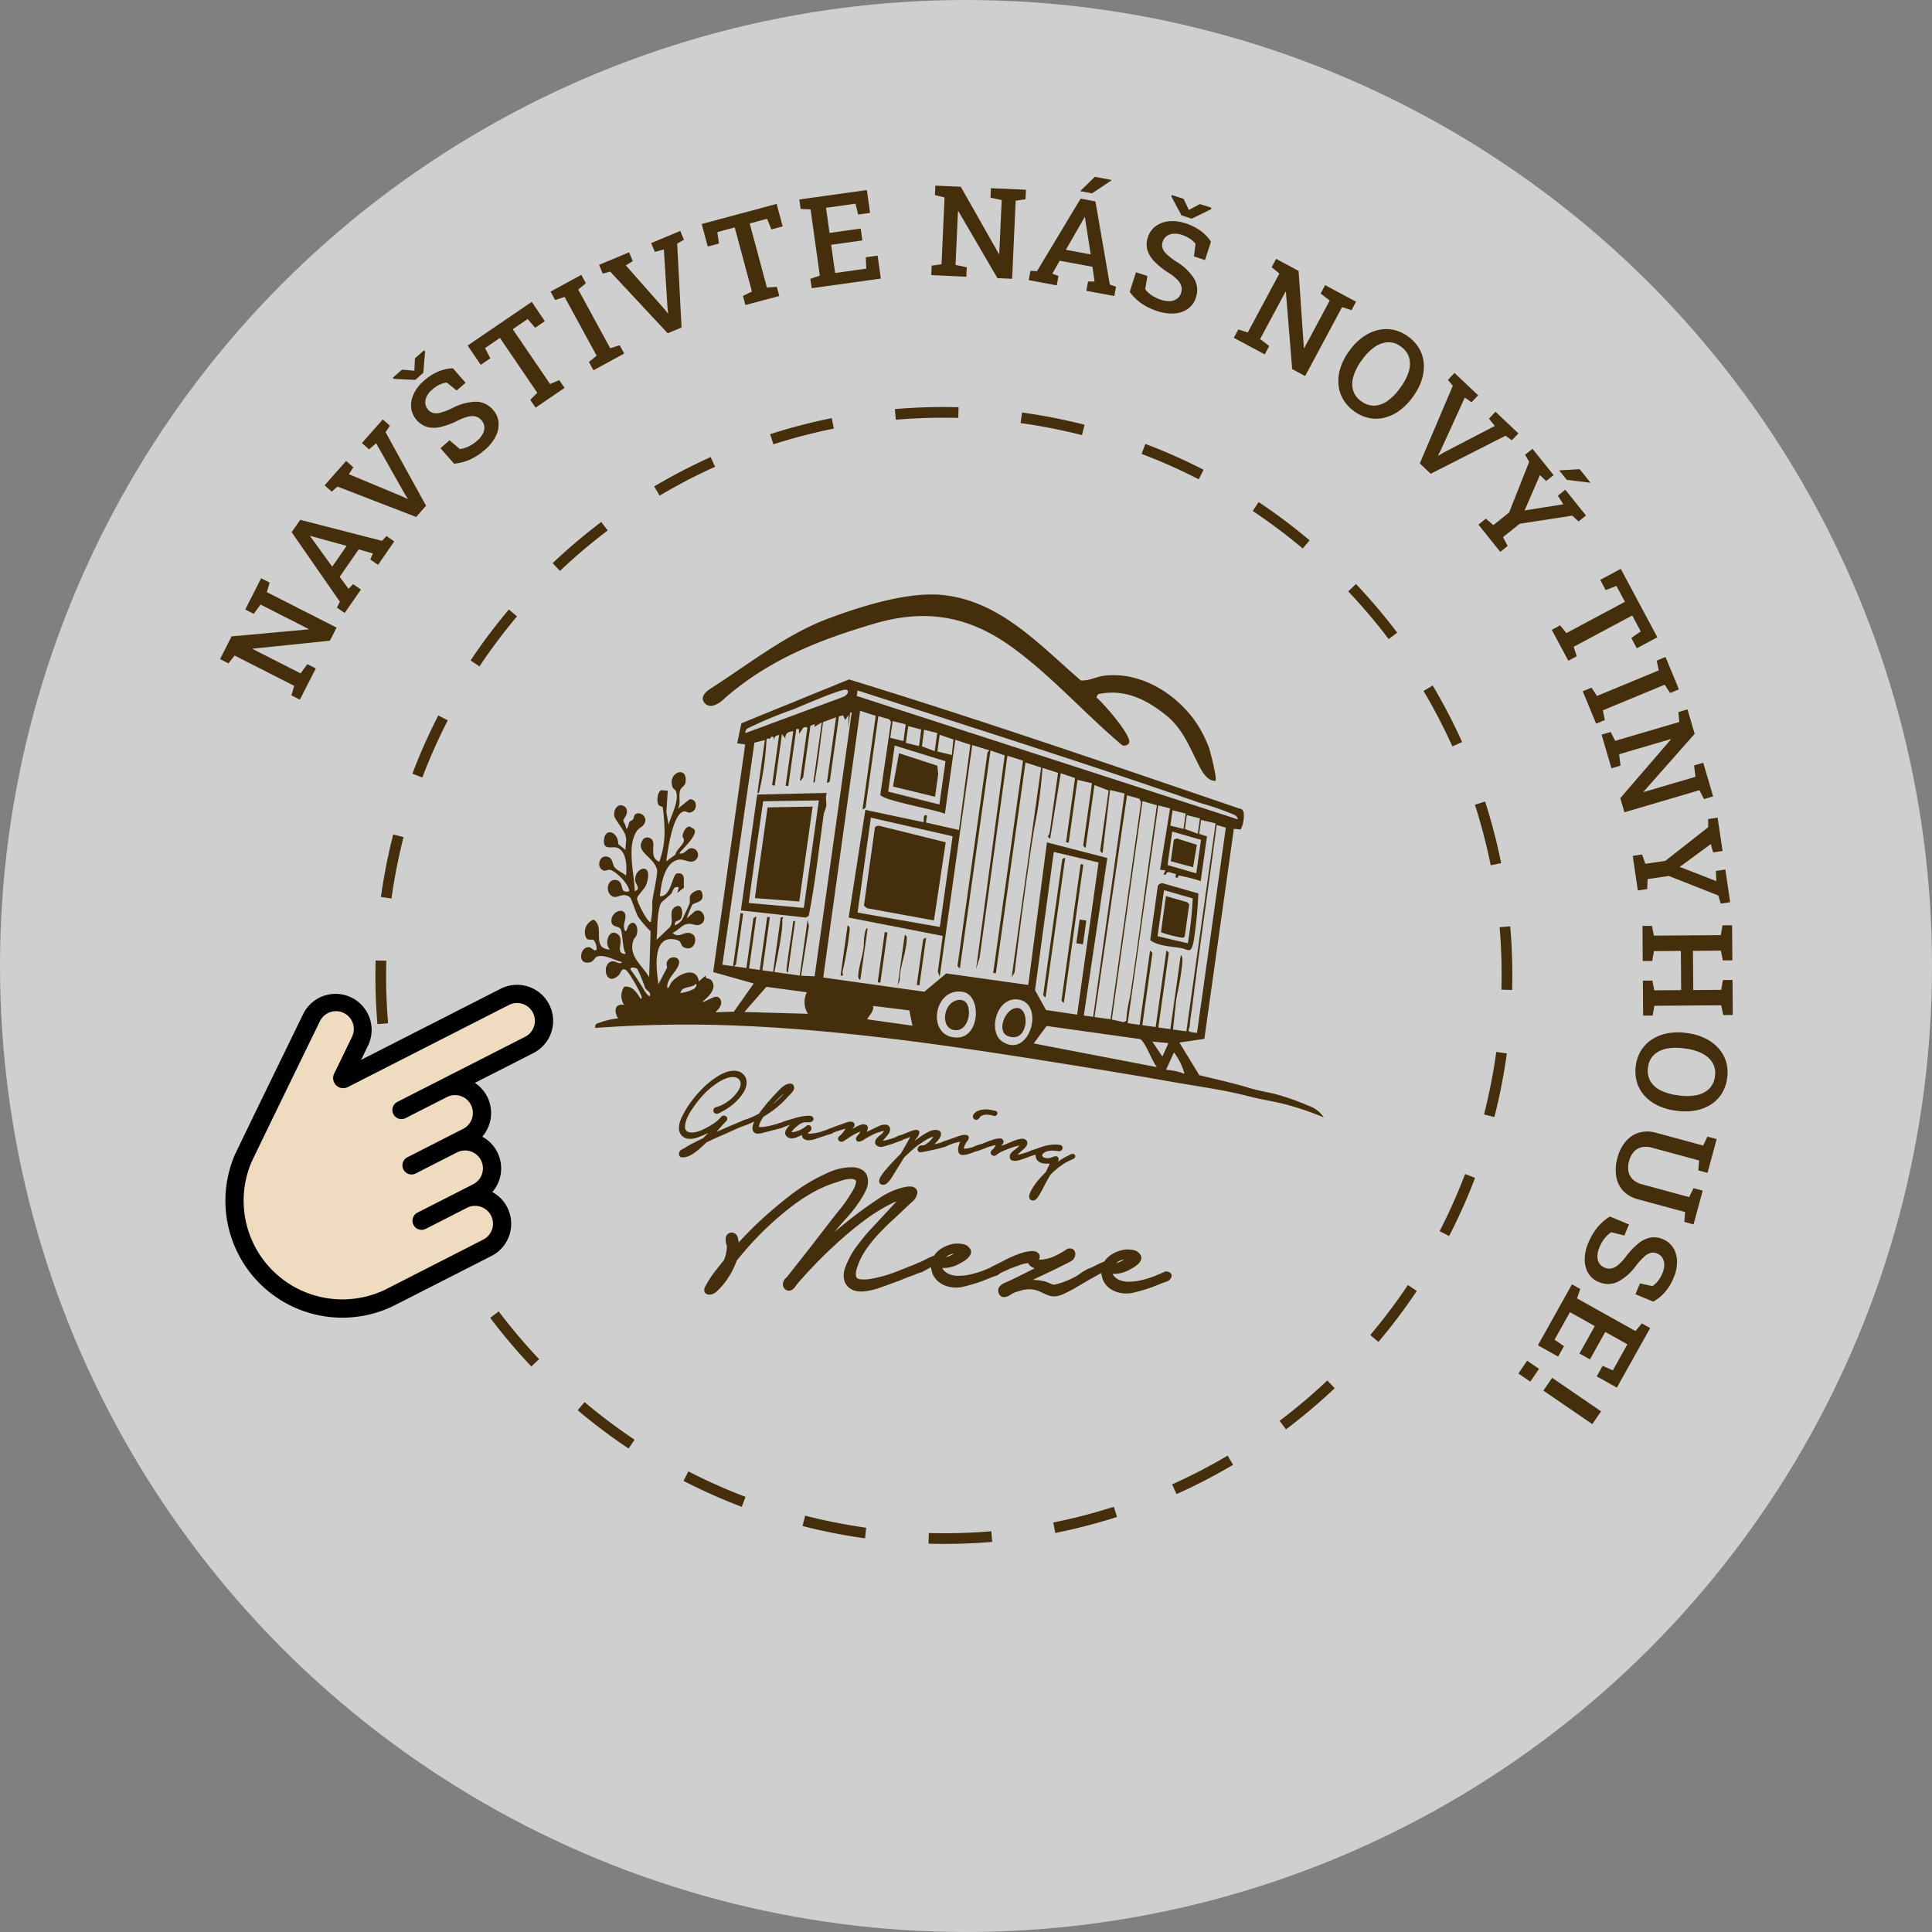 <svg xmlns="http://www.w3.org/2000/svg" xmlns:xlink="http://www.w3.org/1999/xlink" width="276" height="276" viewBox="0 0 276 276">
  <rect x="0" y="0" width="276" height="276" fill="#808080" stroke="none"/>
  <defs>
    <clipPath id="clip-path">
      <rect id="Rectangle_261" data-name="Rectangle 261" width="221.535" height="197.178" fill="none"/>
    </clipPath>
    <clipPath id="clip-path-2">
      <rect id="Rectangle_262" data-name="Rectangle 262" width="66.483" height="19.595" transform="matrix(0.998, -0.07, 0.07, 0.998, 0, 4.651)" fill="none"/>
    </clipPath>
    <clipPath id="clip-path-3">
      <rect id="Rectangle_263" data-name="Rectangle 263" width="56.66" height="13.312" fill="none"/>
    </clipPath>
    <clipPath id="clip-path-4">
      <rect id="Rectangle_266" data-name="Rectangle 266" width="108.279" height="68.177" fill="none"/>
    </clipPath>
    <clipPath id="clip-path-5">
      <rect id="Rectangle_259" data-name="Rectangle 259" width="44.127" height="55.76" fill="none"/>
    </clipPath>
  </defs>
  <g id="visit_glamping" transform="translate(-1595 -165)">
    <circle id="Ellipse_162" data-name="Ellipse 162" cx="138" cy="138" r="138" transform="translate(1595 165)" fill="#fff" opacity="0.62"/>
    <g id="Group_1420" data-name="Group 1420">
      <g id="visit_clupy" transform="translate(50 -47)">
        <g id="Group_1421" data-name="Group 1421" transform="translate(1588.35 221.374) rotate(8)">
          <g id="Group_1422" data-name="Group 1422">
            <g id="Group_1421-2" data-name="Group 1421" clip-path="url(#clip-path)">
              <path id="Path_18286" data-name="Path 18286" d="M117.29,208.016h-.042a82.366,82.366,0,0,1-9.046-.5l.168-1.516a80.815,80.815,0,0,0,8.877.489Zm9.087-.508-.169-1.516a79.682,79.682,0,0,0,8.806-1.489l.339,1.486a81.108,81.108,0,0,1-8.976,1.519m-27.152-1.5a81.1,81.1,0,0,1-8.755-2.512l.5-1.44a79.141,79.141,0,0,0,8.59,2.464Zm44.876-2.539-.5-1.439a79.788,79.788,0,0,0,8.251-3.424l.663,1.372a81.222,81.222,0,0,1-8.408,3.491m-62.045-3.457a81.3,81.3,0,0,1-7.968-4.406l.81-1.291a79.97,79.97,0,0,0,7.819,4.323Zm78.413-4.445-.814-1.289a80.282,80.282,0,0,0,7.279-5.176l.952,1.191a81.552,81.552,0,0,1-7.417,5.275m-93.807-5.231a82.192,82.192,0,0,1-6.79-6.065l1.077-1.08a80.311,80.311,0,0,0,6.664,5.951Zm108.009-6.111-1.079-1.078a80.51,80.51,0,0,0,5.954-6.66l1.192.952a82.016,82.016,0,0,1-6.067,6.787M53.8,177.492a81.623,81.623,0,0,1-5.278-7.415l1.289-.814a80.328,80.328,0,0,0,5.179,7.275Zm132.212-7.474-1.291-.814a79.391,79.391,0,0,0,4.328-7.816l1.375.663a81.726,81.726,0,0,1-4.412,7.967m-141.905-7.9a80.582,80.582,0,0,1-3.494-8.407l1.437-.5a79.638,79.638,0,0,0,3.429,8.247Zm149.8-8.482-1.44-.5a79.5,79.5,0,0,0,2.469-8.589l1.487.339a81.051,81.051,0,0,1-2.516,8.754M38.088,144.966a81.359,81.359,0,0,1-1.523-8.974l1.515-.172a79.759,79.759,0,0,0,1.5,8.806Zm159.853-9.059-1.515-.168a81.015,81.015,0,0,0,.493-8.919v-.166h1.525v.166a82.356,82.356,0,0,1-.5,9.087m-160.364-9H36.053v-.072a82.419,82.419,0,0,1,.494-9.014l1.515.166a81.064,81.064,0,0,0-.484,8.837Zm158.83-9.165a79.924,79.924,0,0,0-1.5-8.8l1.486-.341a81.486,81.486,0,0,1,1.533,8.973Zm-156.87-8.562-1.487-.337a81.05,81.05,0,0,1,2.507-8.756l1.44.5a79.325,79.325,0,0,0-2.46,8.591m152.88-8.821a79.315,79.315,0,0,0-3.437-8.244l1.372-.666a80.908,80.908,0,0,1,3.5,8.4ZM45.411,92.327l-1.375-.661a81.481,81.481,0,0,1,4.4-7.971l1.292.811a79.719,79.719,0,0,0-4.32,7.821m139.23-8.02a80.592,80.592,0,0,0-5.186-7.271l1.189-.953a81.723,81.723,0,0,1,5.285,7.41ZM54.9,77.218l-1.193-.95a81.725,81.725,0,0,1,6.061-6.793l1.08,1.077A80.233,80.233,0,0,0,54.9,77.218m118.589-6.829a80.446,80.446,0,0,0-6.669-5.944l.949-1.193a81.687,81.687,0,0,1,6.8,6.058ZM67.5,64.588,66.544,63.4a81.733,81.733,0,0,1,7.412-5.283l.814,1.289A80.288,80.288,0,0,0,67.5,64.588m92.031-5.307a80.143,80.143,0,0,0-7.824-4.315l.66-1.375a81.324,81.324,0,0,1,7.973,4.4ZM82.576,55.069,81.912,53.7a81.25,81.25,0,0,1,8.4-3.5l.506,1.439a79.643,79.643,0,0,0-8.246,3.433m60.87-3.513a79.486,79.486,0,0,0-8.592-2.455l.336-1.488a80.823,80.823,0,0,1,8.757,2.5ZM99.4,49.155l-.34-1.486a81.259,81.259,0,0,1,8.974-1.529l.171,1.516a79.9,79.9,0,0,0-8.8,1.5m26.642-1.526a80.882,80.882,0,0,0-8.8-.48h-.125V45.624h.125a82.4,82.4,0,0,1,8.963.489Z" transform="translate(-8.564 -10.838)" fill="#442e0b"/>
              <path id="Path_18287" data-name="Path 18287" d="M12.1,112.624l-1.28-.44.2-1.407-9.037-3.1-.7,1.236L0,108.469l.454-1.322.727-2.12,10.745-2.521v-.056l-7.283-2.5L3.869,101.4l-1.289-.442,1.173-3.417.454-1.321,1.289.443-.205,1.407,10.567,3.627-.682,1.988L4.419,106.343l-.008.053,7.266,2.494.775-1.443,1.28.439Z" transform="translate(0 -22.855)" fill="#442e0b"/>
              <path id="Path_18288" data-name="Path 18288" d="M19.088,96.652l-1.21-.608.3-.892-8.2-8.87.968-1.923,11.985,1.347.538-.772,1.208.608-1.829,3.635-1.209-.608.262-.892-2.1-.3-2.142,4.255,1.486,1.526.563-.75,1.21.608Zm-2.685-6.3,1.623-3.227-4.978-.646-.358-.052-.024.047.266.271Z" transform="translate(-2.37 -20.039)" fill="#442e0b"/>
              <path id="Path_18289" data-name="Path 18289" d="M28.448,76.713,16.715,73.976,16,74.809l-1.136-.752,2.566-3.878,1.137.751L18.076,72l7.971,2.081.828.263L26.9,74.3l-.554-.661-5.028-6.562-.88,1.01-1.136-.753,2.488-3.76,1.136.751-.493,1,7.193,9.6Z" transform="translate(-3.53 -15.102)" fill="#442e0b"/>
              <path id="Path_18290" data-name="Path 18290" d="M28.592,49.673l.173.149.164,3.054-1,1.164-3.058.278-.159-.138,1.147-1.332,1.77-.088-.169-1.77ZM39.179,62.537a8.718,8.718,0,0,1-1.836,1.632,7.255,7.255,0,0,1-2.248.951L32.866,63.2l1.119-1.3,1.629,1.033a3.852,3.852,0,0,0,1.155-.519,5.185,5.185,0,0,0,1.119-.99,3.379,3.379,0,0,0,.688-1.141,1.824,1.824,0,0,0,.055-1.027,1.632,1.632,0,0,0-.542-.838,1.684,1.684,0,0,0-.846-.406,2.143,2.143,0,0,0-1.069.158,7.338,7.338,0,0,0-1.446.8,10.916,10.916,0,0,1-2.257,1.218,3.977,3.977,0,0,1-1.905.272,3.294,3.294,0,0,1-2.65-2.378,3.776,3.776,0,0,1,.067-1.989,5.544,5.544,0,0,1,1.144-2.043,7.268,7.268,0,0,1,1.925-1.666,6.034,6.034,0,0,1,1.973-.741l2.084,1.8-1.1,1.271-1.565-.932a3.406,3.406,0,0,0-.942.425,4.606,4.606,0,0,0-1.022.912,2.962,2.962,0,0,0-.6,1.035,1.891,1.891,0,0,0-.053,1.009,1.587,1.587,0,0,0,.534.843,1.43,1.43,0,0,0,.806.358,2.222,2.222,0,0,0,1.053-.218,10.252,10.252,0,0,0,1.505-.838,7.514,7.514,0,0,1,3.218-1.391,3.218,3.218,0,0,1,2.585.811,3.093,3.093,0,0,1,1.032,1.65,3.726,3.726,0,0,1-.122,2.032,6.2,6.2,0,0,1-1.26,2.134" transform="translate(-5.869 -11.8)" fill="#442e0b"/>
              <path id="Path_18291" data-name="Path 18291" d="M48.608,52.772l-.91-1,.857-1.136-6.378-7.02-1.906,1.733.956,1.34L40,47.8l-2.24-2.465,8.2-7.453L48.2,40.352l-1.237,1.123-1.242-1.08-1.906,1.732,6.376,7.019,1.213-.744.91,1Z" transform="translate(-8.969 -9)" fill="#442e0b"/>
              <path id="Path_18292" data-name="Path 18292" d="M59.371,44.835l-.807-1.087.965-1.045-5.695-7.671-1.279.621-.812-1.095,4.017-2.98.811,1.094-.958,1.039,5.695,7.673,1.272-.617.807,1.087Z" transform="translate(-12.291 -7.501)" fill="#442e0b"/>
              <path id="Path_18293" data-name="Path 18293" d="M71.113,35.575l-9.364-7.581-1.009.435-.695-1.172,4-2.371.694,1.173-.9.749L70.1,32.159l.631.6.044-.027-.209-.836-1.661-8.1-1.231.525-.695-1.173,3.879-2.3.695,1.172-.881.685,2.286,11.774Z" transform="translate(-14.263 -4.953)" fill="#442e0b"/>
              <path id="Path_18294" data-name="Path 18294" d="M85.816,28.247,85.287,27l1.183-.789-3.709-8.729-2.37,1.007.461,1.58-1.529.65-1.3-3.067,10.2-4.335,1.3,3.066-1.538.654L87.17,15.61,84.8,16.617l3.709,8.729,1.39-.3.529,1.247Z" transform="translate(-18.533 -3.164)" fill="#442e0b"/>
              <path id="Path_18295" data-name="Path 18295" d="M99.007,23.375l-.371-1.3,1.271-.637-2.625-9.187-1.416.13-.374-1.31,9.373-2.678.905,3.169-1.656.473-.58-1.489-4.1,1.172,1,3.481,4.319-1.234.47,1.648L100.9,16.846l1.119,3.913,4.328-1.236-.3-1.6,1.639-.469.91,3.187Z" transform="translate(-22.683 -1.993)" fill="#442e0b"/>
              <path id="Path_18296" data-name="Path 18296" d="M121.57,18.151l-.127-1.348,1.366-.393-.9-9.512L120.5,6.766l-.129-1.356,1.392-.131,2.231-.211,6.724,8.75.051-.022-.724-7.666-1.635-.11-.129-1.356,3.6-.341,1.392-.131.127,1.356-1.366.394,1.05,11.122-2.091.2-6.861-8.7-.051.014.721,7.649,1.635.11.127,1.348Z" transform="translate(-28.592 -0.996)" fill="#442e0b"/>
              <path id="Path_18297" data-name="Path 18297" d="M140.161,15.932l.059-1.353.936-.091,4.725-11.117,2.152.094,3.688,11.483.925.173-.059,1.352-4.065-.177.059-1.353.92-.127-.589-2.04-4.759-.208-.782,1.981.916.207-.059,1.353Zm4.645-5.032,3.609.157-1.452-4.8-.1-.348-.053,0-.138.355Zm.858-8.585L147.462,0l2.415.106.016.053-2.5,2.232-1.66-.072Z" transform="translate(-33.294)" fill="#442e0b"/>
              <path id="Path_18298" data-name="Path 18298" d="M163.52,18.08a8.773,8.773,0,0,1-2.345-.734,7.245,7.245,0,0,1-1.972-1.437l.5-2.9,1.69.291-.047,1.928a3.86,3.86,0,0,0,1.039.723,5.175,5.175,0,0,0,1.425.451,3.4,3.4,0,0,0,1.334,0,1.831,1.831,0,0,0,.908-.481,1.636,1.636,0,0,0,.44-.9,1.685,1.685,0,0,0-.089-.934,2.126,2.126,0,0,0-.685-.836,7.229,7.229,0,0,0-1.427-.83,10.984,10.984,0,0,1-2.205-1.308,4,4,0,0,1-1.214-1.494,3.081,3.081,0,0,1-.185-1.8,3.079,3.079,0,0,1,.86-1.7,3.78,3.78,0,0,1,1.74-.967,5.514,5.514,0,0,1,2.34-.069,7.261,7.261,0,0,1,2.419.791,6.034,6.034,0,0,1,1.651,1.31L169.229,9.9l-1.654-.285L167.566,7.8a3.376,3.376,0,0,0-.848-.587A4.551,4.551,0,0,0,165.41,6.8a2.95,2.95,0,0,0-1.2.016,1.892,1.892,0,0,0-.893.474,1.583,1.583,0,0,0-.448.891,1.422,1.422,0,0,0,.108.876,2.226,2.226,0,0,0,.729.79,10.238,10.238,0,0,0,1.493.859,7.512,7.512,0,0,1,2.85,2.043,3.213,3.213,0,0,1,.634,2.634,3.087,3.087,0,0,1-.884,1.734,3.721,3.721,0,0,1-1.8.942,6.254,6.254,0,0,1-2.479.019m5.578-15.7-.039.226-2.534,1.712-1.516-.261L163.2,1.577l.035-.208,1.732.3.987,1.472,1.43-1.055Z" transform="translate(-37.818 -0.325)" fill="#442e0b"/>
              <path id="Path_18299" data-name="Path 18299" d="M179.722,22.5l.467-1.27,1.4.236,3.3-8.966-1.22-.73.47-1.279,1.311.483,2.1.774,2.282,10.8.056,0,2.66-7.227-1.427-.807.471-1.278,3.389,1.248,1.312.483-.47,1.279-1.4-.236L190.57,26.494l-1.972-.726-2.426-10.812-.052-.01-2.655,7.209,1.427.807-.468,1.27Z" transform="translate(-42.692 -2.492)" fill="#442e0b"/>
              <path id="Path_18300" data-name="Path 18300" d="M203.029,32.873a5.4,5.4,0,0,1-1.81-1.5,5.114,5.114,0,0,1-.924-2.018,6.2,6.2,0,0,1-.033-2.346,8.214,8.214,0,0,1,.871-2.483l.091-.172a8.171,8.171,0,0,1,1.565-2.1,6.242,6.242,0,0,1,1.964-1.292,5.067,5.067,0,0,1,2.191-.368,5.358,5.358,0,0,1,2.251.652,5.535,5.535,0,0,1,1.848,1.523,5.011,5.011,0,0,1,.926,2.024,6.151,6.151,0,0,1,.02,2.344,8.323,8.323,0,0,1-.874,2.472l-.09.171a8.34,8.34,0,0,1-1.562,2.117,6.112,6.112,0,0,1-1.95,1.293,5.022,5.022,0,0,1-2.194.364,5.527,5.527,0,0,1-2.29-.673m.824-1.552a3,3,0,0,0,1.967.372,3.494,3.494,0,0,0,1.763-.94,7.626,7.626,0,0,0,1.484-2.019l.1-.186a7.409,7.409,0,0,0,.823-2.339,3.542,3.542,0,0,0-.214-1.985,2.978,2.978,0,0,0-1.408-1.424,2.883,2.883,0,0,0-1.919-.342,3.624,3.624,0,0,0-1.769.932,7.263,7.263,0,0,0-1.483,1.989l-.1.186a7.422,7.422,0,0,0-.827,2.364,3.569,3.569,0,0,0,.219,2,2.906,2.906,0,0,0,1.364,1.4" transform="translate(-47.548 -4.889)" fill="#442e0b"/>
              <path id="Path_18301" data-name="Path 18301" d="M217.5,40.495l3.128-11.634-.807-.746.79-1.11L224.4,29.7l-.789,1.11-1.053-.522-2.348,7.9L219.92,39l.044.03.679-.531,6.728-4.8-.98-.912.789-1.11,3.675,2.612-.789,1.11-.985-.526-9.833,6.867Z" transform="translate(-51.666 -6.415)" fill="#442e0b"/>
              <path id="Path_18302" data-name="Path 18302" d="M229.981,50.847l.929-.986,1.191.76,1.977-2.1,1.83-7.56-.724-.924.934-.991,3.507,3.3-.934.992-1-.723-1.346,4.891-.124.414.038.011.381-.136,4.948-1.511-.948-1.109.935-.991,3.436,3.236-.934.991-1-.7L235.8,49.906l-2.1,2.226.836,1.151-.927.985Zm10.342-9.278,2.874-.578,1.76,1.658-.024.05-3.349.057-1.21-1.138Z" transform="translate(-54.631 -9.275)" fill="#442e0b"/>
              <path id="Path_18303" data-name="Path 18303" d="M246.326,69.018l1.094-.8,1.037.973,7.66-5.592L254.6,61.52l-1.435.808-.979-1.342,2.691-1.964,6.535,8.952-2.691,1.964-.984-1.349,1.206-1.12-1.518-2.081-7.661,5.593.612,1.284-1.093.8Z" transform="translate(-58.513 -14.02)" fill="#442e0b"/>
              <path id="Path_18304" data-name="Path 18304" d="M253.679,80.7l1.166-.687.936,1.07,8.233-4.848-.482-1.338,1.173-.692,2.538,4.31-1.174.691-.932-1.064L256.9,83l.477,1.33-1.167.687Z" transform="translate(-60.26 -17.628)" fill="#442e0b"/>
              <path id="Path_18305" data-name="Path 18305" d="M258.3,88.635l1.233-.558.817,1.164,8.7-3.946-.337-1.381,1.24-.563.577,1.273.926,2.041-6.084,9.206.037.041,7.013-3.18L272,91.15l1.24-.563,1.491,3.29.578,1.273-1.24.563-.819-1.164-10.173,4.614-.868-1.914,5.994-9.32-.03-.044-7,3.173.426,1.582-1.232.559Z" transform="translate(-61.358 -19.799)" fill="#442e0b"/>
              <path id="Path_18306" data-name="Path 18306" d="M267.238,109.75l1.3-.384.647,1.257,2.765-.815,5.394-5.606-.16-1.163,1.307-.386,1.363,4.62-1.306.386-.5-1.128-3.628,3.545-.317.294.027.028.4.075,5.034,1.191-.259-1.436,1.307-.386,1.336,4.527-1.308.386-.509-1.1-7.389-1.779-2.933.865.142,1.415-1.3.383Z" transform="translate(-63.481 -24.385)" fill="#442e0b"/>
              <path id="Path_18307" data-name="Path 18307" d="M270.884,124.123l1.338-.2.466,1.344,9.452-1.4.056-1.421,1.347-.2.735,4.957-1.347.2-.467-1.344-3.946.586.821,5.538,3.947-.586.056-1.421,1.347-.2.205,1.382.325,2.183.2,1.382-1.347.2-.467-1.344-9.451,1.4-.056,1.42-1.34.2-.733-4.947,1.34-.2.465,1.344,3.8-.564-.822-5.538-3.8.563-.055,1.421-1.34.2Z" transform="translate(-64.347 -29.038)" fill="#442e0b"/>
              <path id="Path_18308" data-name="Path 18308" d="M273.284,149.085a5.39,5.39,0,0,1,.455-2.308A5.1,5.1,0,0,1,275.07,145a6.226,6.226,0,0,1,2.045-1.151,8.208,8.208,0,0,1,2.6-.422l.193,0a8.133,8.133,0,0,1,2.6.369,6.211,6.211,0,0,1,2.072,1.107,5.086,5.086,0,0,1,1.372,1.748,5.383,5.383,0,0,1,.5,2.29A5.534,5.534,0,0,1,286,151.29a5.025,5.025,0,0,1-1.336,1.781,6.145,6.145,0,0,1-2.049,1.138,8.336,8.336,0,0,1-2.59.414l-.193,0a8.342,8.342,0,0,1-2.605-.36,6.108,6.108,0,0,1-2.068-1.095,5.037,5.037,0,0,1-1.368-1.753,5.5,5.5,0,0,1-.5-2.332m1.758-.018a2.991,2.991,0,0,0,.614,1.905,3.482,3.482,0,0,0,1.668,1.1,7.64,7.64,0,0,0,2.482.339l.21,0a7.439,7.439,0,0,0,2.449-.395,3.552,3.552,0,0,0,1.641-1.138,2.98,2.98,0,0,0,.577-1.918,2.871,2.871,0,0,0-.617-1.847A3.611,3.611,0,0,0,282.4,146a7.246,7.246,0,0,0-2.455-.351l-.211,0a7.4,7.4,0,0,0-2.47.4,3.57,3.57,0,0,0-1.65,1.147,2.9,2.9,0,0,0-.573,1.865" transform="translate(-64.917 -34.07)" fill="#442e0b"/>
              <path id="Path_18309" data-name="Path 18309" d="M272.262,166.883a5.881,5.881,0,0,1,.837-2.455,4.009,4.009,0,0,1,1.711-1.526,4.392,4.392,0,0,1,2.441-.318l6.889.867.435-1.353,1.353.17-.625,4.962-1.351-.17-.087-1.419-6.89-.867a3.031,3.031,0,0,0-1.52.146,2.137,2.137,0,0,0-1.011.82,3.184,3.184,0,0,0-.473,1.367,3.266,3.266,0,0,0,.116,1.472,2.17,2.17,0,0,0,.771,1.054,3,3,0,0,0,1.44.522l6.89.867.436-1.354,1.353.17-.625,4.962L283,174.63l-.088-1.41-6.89-.867a4.418,4.418,0,0,1-2.3-.914,3.951,3.951,0,0,1-1.27-1.91,6.179,6.179,0,0,1-.186-2.646" transform="translate(-64.66 -38.505)" fill="#442e0b"/>
              <path id="Path_18310" data-name="Path 18310" d="M269.039,183.6a8.729,8.729,0,0,1,.924-2.276,7.235,7.235,0,0,1,1.594-1.849l2.851.737-.429,1.659-1.917-.205a3.831,3.831,0,0,0-.805.977,5.11,5.11,0,0,0-.567,1.383,3.373,3.373,0,0,0-.112,1.329,1.82,1.82,0,0,0,.4.944,1.642,1.642,0,0,0,.857.512,1.679,1.679,0,0,0,.938-.012,2.139,2.139,0,0,0,.891-.614,7.267,7.267,0,0,0,.945-1.354,10.929,10.929,0,0,1,1.484-2.09,4,4,0,0,1,1.588-1.088,3.3,3.3,0,0,1,3.429.96,3.792,3.792,0,0,1,.821,1.815,5.547,5.547,0,0,1-.124,2.338,7.265,7.265,0,0,1-.988,2.345,6.036,6.036,0,0,1-1.442,1.539l-2.663-.689.42-1.625,1.815.142a3.373,3.373,0,0,0,.656-.8,4.573,4.573,0,0,0,.514-1.269,2.963,2.963,0,0,0,.082-1.2,1.878,1.878,0,0,0-.4-.93,1.575,1.575,0,0,0-.852-.518,1.408,1.408,0,0,0-.88.035,2.211,2.211,0,0,0-.848.662,10.305,10.305,0,0,0-.979,1.417,7.514,7.514,0,0,1-2.271,2.672,3.215,3.215,0,0,1-2.677.416,3.088,3.088,0,0,1-1.656-1.022,3.729,3.729,0,0,1-.791-1.876,6.221,6.221,0,0,1,.185-2.47" transform="translate(-63.852 -42.633)" fill="#442e0b"/>
              <path id="Path_18311" data-name="Path 18311" d="M266.018,193.046l1.261.49-.259,1.4,8.908,3.455.751-1.207,1.27.492-3.525,9.088-3.073-1.192.624-1.607,1.537.437,1.542-3.975-3.377-1.31-1.624,4.187-1.6-.62,1.625-4.188-3.793-1.471-1.629,4.2,1.462.727-.617,1.59-3.089-1.2Z" transform="translate(-62.334 -45.857)" fill="#442e0b"/>
              <path id="Path_18312" data-name="Path 18312" d="M260.509,208.384l1.843.914-.984,1.984-1.843-.914Zm3.875,1.922,7.59,3.767-.985,1.985-7.59-3.767Z" transform="translate(-61.649 -49.5)" fill="#442e0b"/>
            </g>
          </g>
          <g id="Group_1424" data-name="Group 1424" transform="translate(79.707 141.662)">
            <g id="Group_1423" data-name="Group 1423" transform="translate(0 0)" clip-path="url(#clip-path-2)">
              <path id="Path_18313" data-name="Path 18313" d="M107.044,210.953a.983.983,0,0,1-.171,0,.66.66,0,0,1-.535-.368.974.974,0,0,1,.062-.785,12.793,12.793,0,0,1,.955-2.109q.549-.968,1.119-1.908a5.3,5.3,0,0,0,.152-1.979.8.8,0,0,0-.085-.249,2.536,2.536,0,0,1-.176-.5,2.289,2.289,0,0,1-.068-.493.817.817,0,0,1,.254-.608.848.848,0,0,1,.53-.249.838.838,0,0,1,.291.033.932.932,0,0,1,.589.483,5.729,5.729,0,0,1,.255.762c.5-.743,1.03-1.475,1.574-2.19.706-.932,1.454-1.851,2.226-2.733.754-.865,1.536-1.718,2.317-2.537a29.256,29.256,0,0,1,2.542-2.357,27.9,27.9,0,0,1,2.646-1.873,8.317,8.317,0,0,1,3.083-1.19,2.939,2.939,0,0,1,1.508.1,1.706,1.706,0,0,1,1.1,1.183,2.8,2.8,0,0,1-.007,1.578,9.9,9.9,0,0,1-.522,1.395,19.179,19.179,0,0,1-1.7,3.016c-.5.719-.971,1.459-1.412,2.207.138-.156.276-.312.416-.466.888-.984,1.822-1.963,2.775-2.911.789-.767,1.629-1.549,2.5-2.325A10.734,10.734,0,0,1,132.185,192c.149-.059.327-.126.539-.2a3.037,3.037,0,0,1,.693-.158h.007a1.16,1.16,0,0,1,.717.145.808.808,0,0,1,.348.8,2.044,2.044,0,0,1-.512,1.163q-.395.47-.666.805-.868,1.108-1.815,2.259c-.616.75-1.211,1.538-1.768,2.341a17.934,17.934,0,0,0-1.449,2.485,9.473,9.473,0,0,0-.826,2.634,3.6,3.6,0,0,0-.049.613,1.585,1.585,0,0,0,.076.492.581.581,0,0,0,.21.285.737.737,0,0,0,.457.1c.063,0,.125-.005.188-.01a5.523,5.523,0,0,0,1.395-.289c.552-.188,1.087-.393,1.591-.608a16.053,16.053,0,0,0,1.5-.732q.754-.417,1.479-.833l1.456-.832A2.27,2.27,0,0,0,136,202.3a.538.538,0,0,1,.276-.1.732.732,0,0,1,.733.66.678.678,0,0,1-.317.613c-.473.3-.95.579-1.42.824s-.92.5-1.348.765c-.521.288-1.033.564-1.552.836s-1.029.535-1.536.8c-.289.139-.6.271-.929.4a7.279,7.279,0,0,1-1.05.321,3.761,3.761,0,0,1-.578.085,3.678,3.678,0,0,1-.542,0,2.237,2.237,0,0,1-1.1-.388,1.885,1.885,0,0,1-.7-.817,2.7,2.7,0,0,1-.229-.993,3.959,3.959,0,0,1,.095-1.016,6.774,6.774,0,0,1,.262-.9,10.031,10.031,0,0,1,.878-2.138c.364-.656.743-1.311,1.128-1.948.077-.118.287-.427.64-.932l2.544-3.658q.256-.371.478-.695a6.449,6.449,0,0,0-.695.433c-.5.342-.971.692-1.415,1.05s-.891.743-1.312,1.128c-.847.8-1.67,1.636-2.443,2.489s-1.541,1.749-2.281,2.664a66.515,66.515,0,0,0-4.229,5.845,3,3,0,0,0-.236.432,1.528,1.528,0,0,1-.451.576.783.783,0,0,1-.433.172.836.836,0,0,1-.407-.079.9.9,0,0,1-.524-.659,1.249,1.249,0,0,1,.289-1,4.344,4.344,0,0,0,.392-.61l1.082-1.86q.966-1.643,1.9-3.282l1.871-3.281q.551-.955,1.115-1.9a17.925,17.925,0,0,0,.994-1.905c.042-.117.133-.321.262-.6a5.267,5.267,0,0,0,.3-.788,2.355,2.355,0,0,0,.1-.728c-.006-.219-.085-.266-.114-.285a.9.9,0,0,0-.5-.095,3.621,3.621,0,0,0-.847.188,6.039,6.039,0,0,0-.811.348c-.281.145-.509.259-.691.342a17.723,17.723,0,0,0-2.975,1.839A25.2,25.2,0,0,0,117,196.821a44.36,44.36,0,0,0-5.336,6.591c-.245.374-.483.742-.711,1.1-.219.345-.435.7-.652,1.051a11.139,11.139,0,0,1-.815,2.5,10.385,10.385,0,0,1-1.344,2.212,1.992,1.992,0,0,1-.611.525,1.293,1.293,0,0,1-.49.147" transform="translate(-104.954 -186.806)" fill="#442e0b"/>
              <path id="Path_18314" data-name="Path 18314" d="M109.769,202.466a5.374,5.374,0,0,1,.371,1.473q.956-1.457,2.012-2.848t2.211-2.715q1.125-1.291,2.307-2.525a28.516,28.516,0,0,1,2.515-2.332,27.623,27.623,0,0,1,2.611-1.847,7.98,7.98,0,0,1,2.962-1.145,2.6,2.6,0,0,1,1.351.089,1.388,1.388,0,0,1,.888.971,2.459,2.459,0,0,1-.008,1.387,9.424,9.424,0,0,1-.506,1.347,18.752,18.752,0,0,1-1.675,2.968q-.978,1.412-1.808,2.887-.339.592-.663,1.165t-.6,1.158q1.252-1.581,2.591-3.063t2.762-2.9q1.176-1.141,2.486-2.313a10.361,10.361,0,0,1,2.843-1.825c.137-.055.312-.12.519-.194a2.729,2.729,0,0,1,.618-.141.812.812,0,0,1,.519.1.508.508,0,0,1,.191.5,1.727,1.727,0,0,1-.438.971q-.4.473-.669.81-.87,1.109-1.812,2.257t-1.786,2.362a18.331,18.331,0,0,0-1.475,2.529,9.754,9.754,0,0,0-.854,2.725,3.862,3.862,0,0,0-.053.669,1.927,1.927,0,0,0,.093.592.905.905,0,0,0,.325.444,1.025,1.025,0,0,0,.664.161,5.779,5.779,0,0,0,1.678-.316q.849-.289,1.615-.618a16.4,16.4,0,0,0,1.525-.746q.757-.419,1.484-.836l1.454-.831a2.475,2.475,0,0,0,.275-.168.247.247,0,0,1,.294.015.291.291,0,0,1,.2.287.349.349,0,0,1-.165.326q-.694.445-1.4.811t-1.367.775q-.758.421-1.532.823l-1.534.8q-.411.2-.9.387a6.964,6.964,0,0,1-1,.307,3.45,3.45,0,0,1-1.024.076,1.906,1.906,0,0,1-.945-.332,1.571,1.571,0,0,1-.579-.679,2.352,2.352,0,0,1-.2-.874,3.655,3.655,0,0,1,.086-.933,6.22,6.22,0,0,1,.249-.859,9.77,9.77,0,0,1,.859-2.094q.543-.981,1.121-1.937.105-.166.628-.914t1.192-1.714q.668-.964,1.352-1.946t1.106-1.643a8.044,8.044,0,0,0-.929.406,6.7,6.7,0,0,0-.855.522q-.747.511-1.43,1.06t-1.327,1.143Q126.9,197.7,125.729,199t-2.292,2.678a66.637,66.637,0,0,0-4.252,5.874,3.255,3.255,0,0,0-.258.475,1.189,1.189,0,0,1-.354.453.455.455,0,0,1-.5.053.571.571,0,0,1-.338-.427.936.936,0,0,1,.231-.733,4.656,4.656,0,0,0,.422-.662l1.07-1.84q.968-1.642,1.905-3.284t1.873-3.281q.548-.952,1.112-1.889a18.189,18.189,0,0,0,1.013-1.942c.048-.128.135-.326.261-.6a5.776,5.776,0,0,0,.313-.834,2.717,2.717,0,0,0,.111-.828.618.618,0,0,0-.274-.557,1.247,1.247,0,0,0-.755-.138,3.888,3.888,0,0,0-.873.2,6.561,6.561,0,0,0-.855.368c-.273.142-.5.253-.675.332a17.951,17.951,0,0,0-3.038,1.879,25.251,25.251,0,0,0-2.707,2.4,44.393,44.393,0,0,0-5.374,6.64q-.373.564-.715,1.109t-.686,1.106a10.782,10.782,0,0,1-.8,2.489,10.055,10.055,0,0,1-1.3,2.141,1.665,1.665,0,0,1-.509.438.824.824,0,0,1-.466.11.335.335,0,0,1-.281-.186.673.673,0,0,1,.069-.514,12.357,12.357,0,0,1,.938-2.072q.557-.985,1.137-1.94a5.554,5.554,0,0,0,.175-2.146,1.135,1.135,0,0,0-.115-.358,2.181,2.181,0,0,1-.153-.431,2.013,2.013,0,0,1-.059-.426.505.505,0,0,1,.161-.371.488.488,0,0,1,.495-.13.605.605,0,0,1,.388.314" transform="translate(-105.056 -186.908)" fill="#442e0b"/>
              <path id="Path_18315" data-name="Path 18315" d="M150.479,207.78a3.957,3.957,0,0,1-1.295-.166,3.407,3.407,0,0,1-1.14-.614,2.755,2.755,0,0,1-.824-1.169c-.06-.162-.114-.322-.161-.482-.048.034-.1.07-.143.107l-.526.409a2.382,2.382,0,0,0-.361.261.74.74,0,0,1-.844.111.676.676,0,0,1-.386-.6.608.608,0,0,1,.36-.6c.3-.2.657-.437,1.026-.7a10.468,10.468,0,0,1,1.08-.676,3.5,3.5,0,0,1,1.062-1.287,5.007,5.007,0,0,1,1.6-.812,3.851,3.851,0,0,1,.679-.1c.129-.009.265-.014.406-.014a1.537,1.537,0,0,1,1.154.468.8.8,0,0,1,.241.819,1.8,1.8,0,0,1-.38.685,4,4,0,0,1-.581.55q-.3.233-.445.342a4.73,4.73,0,0,1-1.235.676,4.285,4.285,0,0,1-1.077.248,1.2,1.2,0,0,0,.371.412,2.36,2.36,0,0,0,.934.375,3.263,3.263,0,0,0,.813.043c.1-.007.2-.018.3-.034a9.177,9.177,0,0,0,1.09-.233,13.545,13.545,0,0,0,1.349-.518,13.154,13.154,0,0,0,1.283-.663c.188-.119.392-.242.6-.358q.289-.162.536-.335l.03-.021.035-.014a.836.836,0,0,1,.258-.06.964.964,0,0,1,.435.074.542.542,0,0,1,.322.315.649.649,0,0,1-.065.533,1.1,1.1,0,0,1-.547.527c-.167.076-.316.151-.445.222l-1.45.83a26.438,26.438,0,0,1-2.724,1.228,4.914,4.914,0,0,1-1.144.219c-.063,0-.126.009-.19.01m-.435-4.813a2.1,2.1,0,0,0-.637.28,2.062,2.062,0,0,0-.435.387,3.406,3.406,0,0,0,.549-.279,4.4,4.4,0,0,0,.53-.39h-.008" transform="translate(-114.103 -189.512)" fill="#442e0b"/>
              <path id="Path_18316" data-name="Path 18316" d="M145.4,205.434q.52-.333,1.08-.73A10.336,10.336,0,0,1,147.62,204a3.146,3.146,0,0,1,1.008-1.262,4.644,4.644,0,0,1,1.492-.759,4.052,4.052,0,0,1,.991-.1,1.216,1.216,0,0,1,.916.366.48.48,0,0,1,.162.506,1.463,1.463,0,0,1-.311.56,3.653,3.653,0,0,1-.534.5c-.2.156-.347.268-.442.339a4.375,4.375,0,0,1-1.151.631,3.914,3.914,0,0,1-1.316.246l-.121.013a1.72,1.72,0,0,0,.658.979,2.676,2.676,0,0,0,1.062.428,3.7,3.7,0,0,0,1.219.011,9.53,9.53,0,0,0,1.131-.243,13.878,13.878,0,0,0,1.392-.532,13.5,13.5,0,0,0,1.317-.679c.192-.124.39-.242.594-.356a6.455,6.455,0,0,0,.565-.352.584.584,0,0,1,.448.014c.161.066.191.2.088.39a.788.788,0,0,1-.393.38q-.264.12-.468.234l-1.454.832a26.032,26.032,0,0,1-2.678,1.206,4.588,4.588,0,0,1-1.227.207,3.6,3.6,0,0,1-1.188-.152,3.065,3.065,0,0,1-1.029-.555,2.43,2.43,0,0,1-.725-1.033q-.088-.237-.159-.477a.976.976,0,0,1-.032-.459,5.968,5.968,0,0,0-.619.421q-.3.232-.527.41a2.272,2.272,0,0,0-.372.271.413.413,0,0,1-.486.067.35.35,0,0,1-.2-.318.285.285,0,0,1,.169-.3m3.021-1.181a3.536,3.536,0,0,0,1.379-.516,4.475,4.475,0,0,0,1.115-.981,1.729,1.729,0,0,0-.849,0,2.372,2.372,0,0,0-1.312.862,1.909,1.909,0,0,0-.332.637" transform="translate(-114.205 -189.615)" fill="#442e0b"/>
              <path id="Path_18317" data-name="Path 18317" d="M161.227,207.675a.722.722,0,0,1-.647-.318,1.091,1.091,0,0,1-.227-.785l0-.039.014-.037a1.639,1.639,0,0,1,.679-.805q.412-.262.734-.453c.674-.451,1.363-.92,2.053-1.392q.632-.433,1.253-.874c-.065-.011-.129-.024-.193-.04a1.367,1.367,0,0,1-.838-.554,4.559,4.559,0,0,0-1.131.432l-1.343.712c-.261.179-.549.366-.832.541s-.541.349-.8.538a.851.851,0,0,1-.4.146.652.652,0,0,1-.181-.013.721.721,0,0,1-.418-.263.649.649,0,0,1,.089-.913.69.69,0,0,1,.108-.072c.384-.246.78-.518,1.176-.807.412-.3.844-.595,1.285-.871a13.721,13.721,0,0,1,1.344-.742,5.9,5.9,0,0,1,1.434-.477l.1-.011a1.652,1.652,0,0,1,.463.028.878.878,0,0,1,.53.371l.027.036.015.043a.818.818,0,0,1,.042.4,1.387,1.387,0,0,1-.042.207c.017,0,.034,0,.051,0a2.28,2.28,0,0,0,.372-.065,5.334,5.334,0,0,0,1.735-.751,12.764,12.764,0,0,0,1.556-1.2l.031-.027.036-.019a1.139,1.139,0,0,1,.449-.142.727.727,0,0,1,.3.043.74.74,0,0,1,.454.464,1.09,1.09,0,0,1,.008.638,1.162,1.162,0,0,1-.364.591c-.326.258-.647.488-.97.7s-.621.416-.924.631c-.721.494-1.452.977-2.176,1.44-.34.218-.681.446-1.019.685.1-.01.2-.018.3-.026.214-.014.432-.024.65-.026a5.781,5.781,0,0,1,1.106.094l.506.143a1.218,1.218,0,0,0,.32.066l.043,0,.059.008a.258.258,0,0,0,.08.005.512.512,0,0,0,.143-.034c.141-.054.268-.106.38-.157a12.214,12.214,0,0,0,2.492-1.465,2.63,2.63,0,0,0,.375-.338,7.346,7.346,0,0,1,.665-.586,4.6,4.6,0,0,1,.683-.453.906.906,0,0,1,.358-.11.618.618,0,0,1,.488.178.6.6,0,0,1,.157.649,1.322,1.322,0,0,1-.262.419,2.4,2.4,0,0,1-.361.326c-.108.079-.188.139-.242.184-.518.409-1.029.815-1.539,1.228a18.01,18.01,0,0,1-1.6,1.16,4.021,4.021,0,0,1-.974.529,2.553,2.553,0,0,1-.662.139c-.07,0-.139.006-.208.005a3.038,3.038,0,0,1-.862-.151c-.264-.084-.574-.179-.932-.284a3.539,3.539,0,0,0-1.169-.13h0a4.116,4.116,0,0,0-1.141.234c-.2.079-.4.165-.591.254s-.385.181-.563.262a3.659,3.659,0,0,0-.544.412,1.991,1.991,0,0,1-.766.446.772.772,0,0,1-.235.053" transform="translate(-117.431 -189.041)" fill="#442e0b"/>
              <path id="Path_18318" data-name="Path 18318" d="M159.433,203.865q.578-.369,1.193-.819t1.266-.859a13.37,13.37,0,0,1,1.311-.724,5.631,5.631,0,0,1,1.355-.451,1.378,1.378,0,0,1,.433.016.574.574,0,0,1,.335.242.5.5,0,0,1,.025.243,1.046,1.046,0,0,1-.053.222c-.024.064-.044.124-.059.176s0,.087.041.1a.892.892,0,0,0,.456.076,2.573,2.573,0,0,0,.408-.074,5.635,5.635,0,0,0,1.828-.794,13.083,13.083,0,0,0,1.6-1.232.6.6,0,0,1,.484-.082.414.414,0,0,1,.259.265.763.763,0,0,1,0,.447.837.837,0,0,1-.263.428q-.456.357-.932.669t-.934.639q-1.066.729-2.163,1.43t-2.151,1.522a9.177,9.177,0,0,1,1.27-.226q.488-.051,1-.058a5.433,5.433,0,0,1,1.042.089l.477.137a1.39,1.39,0,0,0,.44.076.7.7,0,0,0,.411-.043q.222-.085.4-.165a12.441,12.441,0,0,0,2.554-1.5,3.219,3.219,0,0,0,.408-.368,7.128,7.128,0,0,1,.634-.56,4.465,4.465,0,0,1,.636-.422.37.37,0,0,1,.464.013.269.269,0,0,1,.078.3,1,1,0,0,1-.2.313,2.072,2.072,0,0,1-.31.28c-.115.085-.2.149-.258.2q-.769.606-1.536,1.226a17.26,17.26,0,0,1-1.576,1.138,3.759,3.759,0,0,1-.9.5,2.173,2.173,0,0,1-.757.127,2.727,2.727,0,0,1-.77-.134q-.4-.128-.941-.287a3.868,3.868,0,0,0-1.278-.143,4.325,4.325,0,0,0-1.237.254c-.218.085-.424.173-.62.266s-.381.178-.558.258a3.778,3.778,0,0,0-.629.469,1.663,1.663,0,0,1-.639.375.4.4,0,0,1-.524-.145.772.772,0,0,1-.166-.554,1.319,1.319,0,0,1,.549-.644q.4-.257.724-.447,1.036-.694,2.071-1.405t2.037-1.433a3.154,3.154,0,0,1-1.086-.071,1.011,1.011,0,0,1-.742-.6,4.587,4.587,0,0,0-1.457.509q-.759.4-1.343.712-.431.293-.852.552t-.82.548a.42.42,0,0,1-.315.08.4.4,0,0,1-.231-.145.339.339,0,0,1-.073-.255.359.359,0,0,1,.19-.25" transform="translate(-117.534 -189.144)" fill="#442e0b"/>
              <path id="Path_18319" data-name="Path 18319" d="M182.233,204.433a3.921,3.921,0,0,1-1.3-.168,3.383,3.383,0,0,1-1.14-.612,2.758,2.758,0,0,1-.824-1.17c-.06-.163-.113-.322-.161-.482l-.143.107-.526.409a2.336,2.336,0,0,0-.361.262.768.768,0,0,1-.45.194.76.76,0,0,1-.394-.082.679.679,0,0,1-.387-.6.61.61,0,0,1,.361-.6c.3-.2.656-.437,1.026-.7a10.406,10.406,0,0,1,1.081-.676,3.479,3.479,0,0,1,1.063-1.287,4.973,4.973,0,0,1,1.6-.812,3.873,3.873,0,0,1,.679-.1c.129-.009.264-.013.406-.014a1.537,1.537,0,0,1,1.154.468.8.8,0,0,1,.24.82,1.767,1.767,0,0,1-.378.684,4,4,0,0,1-.579.55c-.2.156-.349.269-.445.342a4.728,4.728,0,0,1-1.235.676,4.188,4.188,0,0,1-1.077.247,1.2,1.2,0,0,0,.371.412,2.351,2.351,0,0,0,.934.376,3.3,3.3,0,0,0,.813.042c.1-.007.2-.018.3-.034a8.861,8.861,0,0,0,1.09-.233,13.26,13.26,0,0,0,2.631-1.18c.188-.119.392-.242.6-.358q.276-.154.535-.334l.03-.023.035-.013a.846.846,0,0,1,.259-.06.96.96,0,0,1,.434.074.54.54,0,0,1,.322.315.649.649,0,0,1-.066.533,1.1,1.1,0,0,1-.547.527c-.167.076-.316.15-.444.222l-1.451.83a26.452,26.452,0,0,1-2.724,1.228,4.914,4.914,0,0,1-1.144.22c-.063,0-.126.008-.19.01m-.434-4.813a2.086,2.086,0,0,0-.637.28,1.986,1.986,0,0,0-.435.388,3.541,3.541,0,0,0,.549-.28,4.4,4.4,0,0,0,.53-.39H181.8" transform="translate(-121.646 -188.717)" fill="#442e0b"/>
              <path id="Path_18320" data-name="Path 18320" d="M177.152,202.086q.519-.332,1.08-.73a10.226,10.226,0,0,1,1.142-.706,3.124,3.124,0,0,1,1.008-1.262,4.652,4.652,0,0,1,1.492-.759,4.054,4.054,0,0,1,.991-.1,1.217,1.217,0,0,1,.917.366.479.479,0,0,1,.161.506,1.432,1.432,0,0,1-.311.558,3.63,3.63,0,0,1-.534.5c-.2.156-.347.267-.442.339a4.411,4.411,0,0,1-1.152.631,3.91,3.91,0,0,1-1.315.246l-.121.013a1.718,1.718,0,0,0,.658.979,2.68,2.68,0,0,0,1.063.428,3.715,3.715,0,0,0,1.219.009,9.371,9.371,0,0,0,1.13-.242,13.5,13.5,0,0,0,2.708-1.211c.193-.123.391-.242.595-.355a6.609,6.609,0,0,0,.564-.352.579.579,0,0,1,.448.014c.162.065.19.194.088.39a.787.787,0,0,1-.391.381c-.177.079-.333.158-.469.233l-1.453.832A26.115,26.115,0,0,1,183.549,204a4.616,4.616,0,0,1-1.226.207,3.605,3.605,0,0,1-1.189-.152,3.06,3.06,0,0,1-1.029-.554,2.441,2.441,0,0,1-.726-1.034c-.058-.159-.11-.316-.158-.477a.985.985,0,0,1-.032-.459,5.98,5.98,0,0,0-.619.421l-.527.41a2.229,2.229,0,0,0-.372.271.413.413,0,0,1-.486.066.349.349,0,0,1-.2-.317.283.283,0,0,1,.169-.294m3.02-1.182a3.547,3.547,0,0,0,1.379-.515,4.471,4.471,0,0,0,1.114-.98,1.722,1.722,0,0,0-.847,0,2.376,2.376,0,0,0-1.312.862,1.946,1.946,0,0,0-.333.637" transform="translate(-121.748 -188.819)" fill="#442e0b"/>
            </g>
          </g>
          <g id="Group_1426" data-name="Group 1426" transform="translate(74.219 133.606)">
            <g id="Group_1425" data-name="Group 1425" clip-path="url(#clip-path-3)">
              <path id="Path_18321" data-name="Path 18321" d="M98.333,188.545c-.133,0-.441-.051-.457-.526a.68.68,0,0,1,.311-.57q.254-.193.4-.3c.343-.292.726-.585,1.123-.862s.814-.563,1.28-.884q.308-.4.613-.823l.021-.028c-.145.105-.293.207-.442.3-.223.133-.464.274-.73.428a4.666,4.666,0,0,1-.849.383,2.391,2.391,0,0,1-.753.126c-.05,0-.1,0-.147-.005a1.382,1.382,0,0,1-.868-.393,1.445,1.445,0,0,1-.451-.815,3.013,3.013,0,0,1-.014-.914,4.9,4.9,0,0,1,.217-.928c.1-.3.2-.562.291-.79a13.906,13.906,0,0,1,.829-1.718,18.015,18.015,0,0,1,1.032-1.6,12.692,12.692,0,0,1,1.169-1.411A10.929,10.929,0,0,1,102.29,176a6.922,6.922,0,0,1,.69-.412,3.317,3.317,0,0,1,.776-.289,2.546,2.546,0,0,1,.578-.066c.08,0,.16,0,.239.011a1.606,1.606,0,0,1,.813.323,1.553,1.553,0,0,1,.547.7,2.072,2.072,0,0,1,.12.812,2.778,2.778,0,0,1-.175.829,5.483,5.483,0,0,1-.342.749,7.9,7.9,0,0,1-1.078,1.456,8.612,8.612,0,0,1-1.372,1.191l-.146.115a2.006,2.006,0,0,1-.213.144,1.1,1.1,0,0,1-.245.108.457.457,0,0,1-.124.018.478.478,0,0,1-.2-.044.429.429,0,0,1-.278-.438.485.485,0,0,1,.287-.429,4.974,4.974,0,0,0,1.481-.953,6.143,6.143,0,0,0,1.113-1.36,3.517,3.517,0,0,0,.356-.735,1.742,1.742,0,0,0,.092-.778.869.869,0,0,0-.352-.592.949.949,0,0,0-.592-.205.641.641,0,0,0-.076,0,2.178,2.178,0,0,0-.806.181,4.769,4.769,0,0,0-.776.427,6.555,6.555,0,0,0-.714.557c-.226.2-.435.4-.627.6a11.341,11.341,0,0,0-1.116,1.366,15.975,15.975,0,0,0-.923,1.5q-.2.383-.408.8a7.487,7.487,0,0,0-.359.854,5.81,5.81,0,0,0-.233.884,2.606,2.606,0,0,0-.018.846.71.71,0,0,0,.319.566,1.1,1.1,0,0,0,.509.119c.045,0,.089,0,.136-.007a2.663,2.663,0,0,0,.785-.207,4.328,4.328,0,0,0,.688-.358,13.291,13.291,0,0,0,1.4-1.032,5.1,5.1,0,0,0,1.1-1.272l.013-.023.021-.015a.552.552,0,0,1,.31-.141.539.539,0,0,1,.061,0,.5.5,0,0,1,.257.069.442.442,0,0,1,.2.257.476.476,0,0,1-.067.371,1.6,1.6,0,0,1-.173.26l-.172.219c-.224.339-.448.684-.669,1.023q-.087.134-.177.268c.4-.254.794-.5,1.189-.743.649-.4,1.32-.8,2-1.2.021-.015.093-.064.2-.136a2.5,2.5,0,0,1,.35-.191.865.865,0,0,1,.347-.083.314.314,0,0,1,.319.31.186.186,0,0,1,0,.029.4.4,0,0,1-.233.374l-.245.133-.7.388c-.437.266-.875.538-1.305.812s-.871.548-1.317.818c-.308.184-.617.377-.92.576l-.881.579c-.175.23-.355.457-.534.672s-.384.447-.589.666c-.13.14-.273.282-.426.423a5.22,5.22,0,0,1-.483.395,2.985,2.985,0,0,1-.545.31,1.732,1.732,0,0,1-.631.141Z" transform="translate(-97.342 -175.231)" fill="#442e0b"/>
              <path id="Path_18322" data-name="Path 18322" d="M111.278,183.912a.64.64,0,0,1-.364-.1.725.725,0,0,1-.284-.36,1.112,1.112,0,0,1-.066-.449,2.26,2.26,0,0,1,.056-.423c.026-.1.055-.207.088-.31-.31.2-.631.389-.959.563l-.02.011-.022.005a.47.47,0,0,1-.113.014.435.435,0,0,1-.343-.171.312.312,0,0,1-.077-.262.373.373,0,0,1,.211-.249,10.609,10.609,0,0,0,.965-.543c.294-.185.592-.391.891-.612a9.08,9.08,0,0,1,.473-.888q.265-.439.515-.862c.185-.27.364-.532.541-.8s.365-.533.557-.8c.158-.225.332-.461.519-.695a2.656,2.656,0,0,1,.7-.62,1.562,1.562,0,0,1,.5-.178.545.545,0,0,1,.111-.011.484.484,0,0,1,.464.348.7.7,0,0,1,.025.47,1.679,1.679,0,0,1-.181.4,3.965,3.965,0,0,1-.248.357c-.082.1-.147.194-.2.269a13.506,13.506,0,0,1-1.439,1.837,15.732,15.732,0,0,1-1.693,1.565c-.047.123-.1.254-.162.391a3.849,3.849,0,0,0-.166.457,2.544,2.544,0,0,0-.09.459,1.176,1.176,0,0,0,0,.226l.161-.028c.09-.014.175-.026.254-.034a.5.5,0,0,0,.094-.014l.021-.011h.011a7.432,7.432,0,0,0,.945-.292c.31-.119.62-.251.919-.392a1.374,1.374,0,0,0,.3-.136.549.549,0,0,1,.281-.085.417.417,0,0,1,.211.056.378.378,0,0,1,.2.282.294.294,0,0,1-.113.244,1.242,1.242,0,0,1-.284.193l-1.9.782q-.278.11-.534.225a1.915,1.915,0,0,1-.6.158.92.92,0,0,1-.152.012m2.955-6.079a8.882,8.882,0,0,0-.671.812q-.277.381-.555.782a12.723,12.723,0,0,0,.973-1.2,5.124,5.124,0,0,0,.339-.48l-.086.091" transform="translate(-100.152 -175.455)" fill="#442e0b"/>
              <path id="Path_18323" data-name="Path 18323" d="M117.694,185.213a1.023,1.023,0,0,1-.531-.143.728.728,0,0,1-.351-.592,1.139,1.139,0,0,1,.133-.518,3.969,3.969,0,0,1,.336-.567c.025-.036.05-.07.076-.1q-.27.149-.563.305-.349.185-.64.345a.371.371,0,0,1-.2.059.351.351,0,0,1-.093-.012.393.393,0,0,1-.223-.141.364.364,0,0,1-.074-.252.334.334,0,0,1,.2-.271q.2-.105.495-.274c.2-.113.423-.226.654-.335s.451-.21.663-.306.391-.175.534-.236c.072-.034.214-.091.417-.167s.41-.143.635-.208a5.125,5.125,0,0,1,.64-.141,1.538,1.538,0,0,1,.213-.018.648.648,0,0,1,.326.074l.014.008.012.011c.31.265.164.5.111.572a.682.682,0,0,1-.4.257l-.755.111a1.663,1.663,0,0,0-.315.146c-.1.063-.213.14-.339.23-.021.02-.1.09-.254.26-.127.138-.255.288-.379.448a2.538,2.538,0,0,0-.279.442.255.255,0,0,0-.034.115l0,0a.327.327,0,0,0,.038,0,.548.548,0,0,0,.122-.018,2.505,2.505,0,0,0,.419-.154c.149-.07.287-.141.409-.214a2.318,2.318,0,0,0,.239-.152,3.48,3.48,0,0,0,.73-.631.41.41,0,0,1,.317-.165.431.431,0,0,1,.237.078.455.455,0,0,1,.194.53.632.632,0,0,1-.151.278l-.152.163a.423.423,0,0,0-.078.146l-.008.018h.052a1.986,1.986,0,0,0,.419-.056,6.474,6.474,0,0,0,.7-.2,7.068,7.068,0,0,0,.709-.291q.353-.167.61-.308l.018-.009.02-.005a.5.5,0,0,0,.125-.072,1.552,1.552,0,0,1,.266-.15.831.831,0,0,1,.3-.072.351.351,0,0,1,.329.185.3.3,0,0,1-.022.382.763.763,0,0,1-.26.193c-.091.043-.181.084-.271.121s-.14.06-.178.082c-.191.1-.376.19-.562.28l-.57.277c-.13.06-.268.13-.416.21a3.981,3.981,0,0,1-.5.226,2.994,2.994,0,0,1-.534.141,1.263,1.263,0,0,1-.208.017,1.087,1.087,0,0,1-.352-.057.666.666,0,0,1-.455-.432.885.885,0,0,1-.028-.148l-.141.092q-.278.176-.579.361a1.779,1.779,0,0,1-.7.253,1.153,1.153,0,0,1-.118.007" transform="translate(-101.67 -176.753)" fill="#442e0b"/>
              <path id="Path_18324" data-name="Path 18324" d="M127.153,184.623a.443.443,0,0,1-.208-.054.389.389,0,0,1-.262-.271.439.439,0,0,1,.041-.3.953.953,0,0,1,.156-.22l.118-.127a4.9,4.9,0,0,0,.541-.961c-.111.04-.22.085-.325.131l-.644.3c-.143.079-.3.159-.451.236a3.834,3.834,0,0,0-.433.26.373.373,0,0,1-.311.057.366.366,0,0,1-.224-.156.407.407,0,0,1-.056-.246.344.344,0,0,1,.2-.281c.24-.146.495-.291.75-.425l.749-.392c.08-.037.181-.092.312-.165s.287-.155.443-.229a2.809,2.809,0,0,1,.472-.175.926.926,0,0,1,.233-.034.561.561,0,0,1,.234.049.438.438,0,0,1,.254.392.792.792,0,0,1-.113.367,2.117,2.117,0,0,1-.162.247c.149-.121.286-.23.41-.326a4.912,4.912,0,0,1,.444-.309,3.76,3.76,0,0,1,.438-.226.847.847,0,0,1,.343-.075.786.786,0,0,1,.265.046.485.485,0,0,1,.3.613,2.05,2.05,0,0,1-.072.365l.959-.632c.2-.139.423-.285.656-.438a2.074,2.074,0,0,1,.8-.317,1.2,1.2,0,0,1,.181-.016.675.675,0,0,1,.335.081.615.615,0,0,1,.287.336.918.918,0,0,1,.037.431,1.222,1.222,0,0,1-.141.423c-.136.237-.274.464-.414.679-.079.121-.154.246-.226.372a1.615,1.615,0,0,0,.259-.072,5.226,5.226,0,0,0,.544-.226c.162-.065.3-.126.425-.189l.408-.206a1.061,1.061,0,0,0,.124-.086,2.023,2.023,0,0,1,.213-.145,1.065,1.065,0,0,1,.246-.107.489.489,0,0,1,.141-.021.437.437,0,0,1,.149.026.358.358,0,0,1,.223.219.284.284,0,0,1-.044.242,1.031,1.031,0,0,1-.3.282,3.046,3.046,0,0,1-.379.215q-.182.087-.245.121a4.813,4.813,0,0,1-.465.254l-.455.213q-.313.145-.691.308a1.181,1.181,0,0,1-.466.1.987.987,0,0,1-.384-.077.571.571,0,0,1-.335-.3.681.681,0,0,1-.047-.365,1.026,1.026,0,0,1,.127-.356,1.582,1.582,0,0,1,.207-.289,3.45,3.45,0,0,1,.235-.26,2.971,2.971,0,0,0,.242-.275,1.269,1.269,0,0,0,.165-.275.351.351,0,0,0,.028-.125.467.467,0,0,0-.169.047c-.153.07-.271.127-.355.173a4.815,4.815,0,0,0-.926.5q-.451.312-.868.624c-.037.028-.109.093-.212.188a3.284,3.284,0,0,1-.358.284,1.229,1.229,0,0,1-.412.188.422.422,0,0,1-.1.011.376.376,0,0,1-.351-.258.428.428,0,0,1,.009-.33,1.62,1.62,0,0,1,.139-.274c.053-.086.107-.17.16-.25a.813.813,0,0,0,.09-.166l.063-.176a3.252,3.252,0,0,0-.34.183,6.827,6.827,0,0,0-.607.425c-.193.151-.387.317-.577.493s-.4.353-.605.518a.737.737,0,0,1-.228.161.423.423,0,0,1-.183.042" transform="translate(-103.934 -176.675)" fill="#442e0b"/>
              <path id="Path_18325" data-name="Path 18325" d="M136.458,189.8a.758.758,0,0,1-.11-.008.519.519,0,0,1-.4-.284.728.728,0,0,1-.041-.435,1.994,1.994,0,0,1,.139-.441q.095-.217.207-.426t.208-.364c.066-.105.114-.181.147-.229.266-.432.56-.872.868-1.3s.6-.833.908-1.237c.22-.5.427-.99.615-1.471.146-.373.288-.749.427-1.125-.076.035-.149.075-.223.118-.207.121-.4.226-.574.308a1.94,1.94,0,0,0-.264.187.614.614,0,0,1-.393.156.475.475,0,0,1-.073-.005.351.351,0,0,1-.342-.284.336.336,0,0,1,.219-.42c.262-.123.533-.266.792-.421s.543-.317.827-.472c.066-.036.165-.085.293-.146a1.607,1.607,0,0,1,.407-.135.72.72,0,0,1,.128-.012.449.449,0,0,1,.277.085c.183.141.123.423.1.517a1.561,1.561,0,0,1-.2.475,3.1,3.1,0,0,0-.213.416l-.056.125c.056-.06.11-.12.165-.179a10.712,10.712,0,0,1,1.11-1.034,6.219,6.219,0,0,1,.8-.547,1.641,1.641,0,0,1,.829-.238,1.381,1.381,0,0,1,.169.01.539.539,0,0,1,.475.315.754.754,0,0,1,.02.473,1.984,1.984,0,0,1-.175.444,3.685,3.685,0,0,1-.2.336l-.353.479c.062-.021.124-.043.185-.066.222-.083.454-.179.691-.285.028-.017.1-.059.2-.12a3.746,3.746,0,0,1,.333-.186.815.815,0,0,1,.353-.095.316.316,0,0,1,.321.31c0,.01,0,.021,0,.031a.437.437,0,0,1-.2.367,2.145,2.145,0,0,1-.345.21c-.124.062-.248.118-.372.169s-.2.083-.256.107-.226.1-.49.2-.535.2-.836.313-.585.212-.853.3a4.251,4.251,0,0,1-.563.167l-.014,0H141.1a.371.371,0,0,1-.313-.162.5.5,0,0,1-.088-.313.543.543,0,0,1,.141-.335.612.612,0,0,1,.41-.2.664.664,0,0,0,.4-.138,3.473,3.473,0,0,0,.381-.352,3.175,3.175,0,0,0,.528-.711c.031-.056.078-.144.139-.261l0,0a1.489,1.489,0,0,0-.162.068,3.99,3.99,0,0,0-.473.278,4.943,4.943,0,0,0-.443.343l-.395.345a10.126,10.126,0,0,0-.956.916c-.3.327-.589.668-.859,1.015l-.432.531-1.019,2.318c-.062.125-.136.291-.228.518a6.349,6.349,0,0,1-.326.677,2.628,2.628,0,0,1-.426.576.729.729,0,0,1-.525.232" transform="translate(-106.5 -176.593)" fill="#442e0b"/>
              <path id="Path_18326" data-name="Path 18326" d="M149.712,182.787a.55.55,0,0,1-.473-.221,1.066,1.066,0,0,1-.183-.6,2.843,2.843,0,0,1,.072-.709c.024-.111.049-.217.074-.319-.136.056-.272.111-.406.161a6.61,6.61,0,0,0-.684.307c-.193.095-.386.2-.576.313l-.018.011-.02.005a.5.5,0,0,1-.152.024.418.418,0,0,1-.33-.162.309.309,0,0,1-.076-.262.374.374,0,0,1,.211-.249l1.629-.854c.043-.023.147-.073.31-.147a3.012,3.012,0,0,1,.5-.177,1.231,1.231,0,0,1,.3-.04.787.787,0,0,1,.174.018c.1.021.323.113.265.5a1.006,1.006,0,0,1-.159.374.955.955,0,0,0-.124.254,3.785,3.785,0,0,0-.169.53.452.452,0,0,0,0,.294,1.494,1.494,0,0,0,.463-.083q.331-.11.6-.217a2.683,2.683,0,0,0,.28-.162c.156-.1.318-.189.49-.28a2.933,2.933,0,0,1,.5-.211.672.672,0,0,1,.2-.034.3.3,0,0,1,.277.151.356.356,0,0,1-.107.464,1.765,1.765,0,0,1-.4.282c-.15.079-.3.152-.461.22s-.238.1-.279.127q-.36.2-.728.384a3.164,3.164,0,0,1-.807.282,1.062,1.062,0,0,1-.191.019m1.269-5.243a.483.483,0,0,1-.271-.091.45.45,0,0,1-.2-.525,1.151,1.151,0,0,1,.29-.458,1.7,1.7,0,0,1,.423-.3,2.679,2.679,0,0,1,.482-.186q.246-.069.467-.111c.206-.019.395-.028.582-.028a6.137,6.137,0,0,1,.649.035h.014a1.024,1.024,0,0,1,.231.028.322.322,0,0,1,.251.364.429.429,0,0,1-.133.26.348.348,0,0,1-.239.1h-.014l-.044-.005a3.766,3.766,0,0,0-.621-.052c-.113,0-.226,0-.339.014a1.616,1.616,0,0,0-.835.3.376.376,0,0,0-.16.19.787.787,0,0,1-.245.35.438.438,0,0,1-.287.113" transform="translate(-109.122 -175.377)" fill="#442e0b"/>
              <path id="Path_18327" data-name="Path 18327" d="M158.7,183.656a.949.949,0,0,1-.284-.041c-.155-.047-.342-.183-.355-.561a.723.723,0,0,1,.1-.395,2.3,2.3,0,0,1,.2-.287,3.193,3.193,0,0,1,.236-.262c.079-.079.149-.153.212-.219a3.392,3.392,0,0,0,.31-.351,1.8,1.8,0,0,0,.113-.151,3.554,3.554,0,0,0-.517.182,9.005,9.005,0,0,0-.806.4c-.316.166-.641.351-.971.553a3.7,3.7,0,0,0-.83.685.507.507,0,0,1-.282.138.446.446,0,0,1-.064,0,.486.486,0,0,1-.207-.046.441.441,0,0,1-.21-.2.48.48,0,0,1-.034-.336.669.669,0,0,1,.279-.361q.063-.114.126-.258a1.634,1.634,0,0,1,.107-.217c.012-.051.025-.1.037-.158-.023.008-.046.018-.069.028-.122.048-.217.085-.282.11-.141.067-.294.136-.449.2s-.291.135-.441.217c-.082.044-.156.088-.222.133a1.648,1.648,0,0,1-.266.141.429.429,0,0,1-.3.04.487.487,0,0,1-.223-.113.326.326,0,0,1-.1-.266.335.335,0,0,1,.22-.276c.105-.063.31-.184.6-.355s.6-.339.913-.493a4.388,4.388,0,0,1,.9-.342,1.117,1.117,0,0,1,.262-.035.456.456,0,0,1,.441.243.5.5,0,0,1-.039.5,1.252,1.252,0,0,0-.129.258l0,.006.419-.211c.336-.2.692-.406,1.06-.628a5.572,5.572,0,0,1,1.162-.536,1.145,1.145,0,0,1,.3-.043.767.767,0,0,1,.172.018.647.647,0,0,1,.357.194.592.592,0,0,1,.146.39.849.849,0,0,1-.146.477,2.882,2.882,0,0,1-.327.451q-.164.184-.335.4a1.02,1.02,0,0,1-.121.147c-.05.054-.1.116-.156.185l-.084.111a2.422,2.422,0,0,0,.274-.085c.111-.041.215-.085.314-.13l.239-.109.663-.32a1.747,1.747,0,0,0,.149-.093c.075-.049.153-.1.233-.141s.152-.082.226-.118a.612.612,0,0,1,.246-.074.31.31,0,0,1,.336.282c0,.011,0,.021,0,.032a.436.436,0,0,1-.2.39c-.108.066-.216.124-.329.181l-.342.169c-.136.085-.289.172-.437.247s-.286.147-.435.229c-.088.048-.23.117-.425.21a3.113,3.113,0,0,1-.608.214,1.365,1.365,0,0,1-.314.04" transform="translate(-110.681 -176.449)" fill="#442e0b"/>
              <path id="Path_18328" data-name="Path 18328" d="M164.439,188.928a.476.476,0,0,1-.412-.28.834.834,0,0,1-.058-.418,2.358,2.358,0,0,1,.075-.4c.037-.129.071-.236.1-.318a8.8,8.8,0,0,1,.75-1.505,15.434,15.434,0,0,1,.945-1.358l.4-1.286c-.111.026-.224.047-.339.066a3.106,3.106,0,0,1-.483.04c-.066,0-.131,0-.2-.007a1.6,1.6,0,0,1-.611-.165.969.969,0,0,1-.454-.506,1.144,1.144,0,0,1-.1-.385.443.443,0,0,1-.2.053.363.363,0,0,1-.075-.008.352.352,0,0,1-.348-.263.345.345,0,0,1,.178-.413q.423-.23.833-.445c.276-.144.56-.278.846-.4a6,6,0,0,1,.942-.29,5.435,5.435,0,0,1,.981-.12h0a.589.589,0,0,1,.4.123.421.421,0,0,1,.08.5.508.508,0,0,1-.453.3c-.089,0-.165,0-.24,0a5.537,5.537,0,0,0-.616.034,2.521,2.521,0,0,0-.775.213,1.254,1.254,0,0,0-.246.141,1.6,1.6,0,0,0-.239.21.524.524,0,0,0-.124.208.22.22,0,0,0,.03.178.418.418,0,0,0,.379.223c.075.007.147.011.215.011a1.293,1.293,0,0,0,.355-.043,1.609,1.609,0,0,0,.341-.131l.292-.159a1.272,1.272,0,0,1,.277-.115.368.368,0,0,1,.1-.013.46.46,0,0,1,.287.113l.018.014.014.018a.522.522,0,0,1,.041.561l-.035.077c.1-.093.194-.185.294-.276a7.833,7.833,0,0,1,1.057-.809c.021-.014.06-.046.109-.088a1.7,1.7,0,0,1,.2-.146.942.942,0,0,1,.241-.11.42.42,0,0,1,.119-.018.34.34,0,0,1,.2.061.3.3,0,0,1,.154.368.684.684,0,0,1-.148.231l-.017.018-.023.013c-.275.162-.544.335-.8.517a7.632,7.632,0,0,0-.74.608,9.811,9.811,0,0,0-.779.794,9.451,9.451,0,0,0-.666.853l-.389.989c-.118.331-.239.672-.359,1.017s-.257.7-.4,1.037c-.034.072-.072.156-.12.252a2.2,2.2,0,0,1-.169.293.9.9,0,0,1-.258.256.592.592,0,0,1-.329.1c-.017,0-.034,0-.051,0" transform="translate(-113.039 -176.487)" fill="#442e0b"/>
            </g>
          </g>
          <g id="Group_1428" data-name="Group 1428" transform="translate(56.979 62.168)">
            <g id="Group_1427" data-name="Group 1427" clip-path="url(#clip-path-4)">
              <path id="Path_18329" data-name="Path 18329" d="M164.551,148.681c2.461.258,4.936.432,7.362.818,1.451.231,2.944.206,4.4.425a36.841,36.841,0,0,1,4.227.891,4.319,4.319,0,0,1,2.467,1.362,43.327,43.327,0,0,0-5.5-1.059c-1.781-.226-3.58-.207-5.355-.415-3.731-.438-7.528-.4-11.276-.534-4.643-.165-9.287-.279-13.931-.372-15.828-.317-32.346-.533-48.113,1a175.944,175.944,0,0,0-20.686,3.219c.017-.236-.1-.435.118-.618a11.339,11.339,0,0,1,2.959-1.2c-.79-.877-.8-2.112.577-2.014a2.319,2.319,0,0,1-.358-2.588c1.213-.313,1.831.586,2.572,1.38.143.032.13-.207.093-.3-.233-.58-2.329-3.359-2.82-3.5-.64-.2-.567.536-.835.881-1.664,2.147-2.8-1.423-1.161-1.827.4-.1,1.172.411,1.353-.085-1.07-.053-2.724-.836-3.714-.216-.257.161-.307.751-.9.937-1.773.561-1.619-2.159-.294-2.155.348,0,.956.667,1.058.118a2.11,2.11,0,0,0-.583-1.21c-.257-.162-.82.265-1.163-.233a1.909,1.909,0,0,1,.714-2.666c1.865.775.136,4.174,2.955,3.911-.959-.586-.679-2.861.569-2.414,1.569.561-.105,2.974,1.741,2.714-.637-.684-.828-2.906-1.25-3.423-.323-.395-1.3-.066-1.449-.91-.254-1.49,1.713-2.362,1.894-.957.094.727-.259,1.3.231,2.068.331-.017.213-.573.4-.884.656-1.093,1.514.056,1.321,1.176-.056.329-.325.556-.387,1.007-.3,2.241,1.824,3.248,2.993,4.743l-.705-6.511A15.36,15.36,0,0,1,82,137.4c-.367-.47-1.3-2.409-1.479-2.529-.974-.653-1.7.247-2.26.222-1.366-.06-1.516-2.335-.192-2.413,1.463-.087.664,2,2.193,1.3-.2-1-2.214-2.475-3.058-2.621-.366-.063-.658.281-1,.207-1.152-.247-.906-2.136.233-2.026.941.091.8.936,1.33,1.413.4.358,1.261.564,1.726.91-.044-1.278-.4-3.564-1.876-3.793-.628-.1-1.761.612-1.932-.58-.3-2.075,1.781-1.835,2.08.044l1.152.7c-.167-.825.054-1.346-.347-2.155-.328-.663-1.818-2.037-1.926-2.419-.3-1.061.385-2.112,1.411-1.472.711.755-.053,1.569-.036,1.918.011.212.589.707.515,1.107.359-.054.242-.733.395-1.054.069-.145.287-.18.43-.409.1-.169.054-.542.181-.7.508-.64,1.79-.059,1.563.915-.153.658-.676.813-.921,1.265-1.259,2.315.448,6.19.854,8.645.91-.442-.07-1.037-.165-1.556-.346-1.889,2.342-3.044,1.659.4-.125.631-1.094,1.767-1.021,2.175.1.545,2.141,3.385,2.409,3.006a13.909,13.909,0,0,0-.2-2.912c-.028-.936.259-4.1.024-4.643-.776-1.812-3.754-2.065-2.441-4.146l.416-.187c1.92.008.22,2.609,2.2,3.227a12.383,12.383,0,0,0,.137-4.471,27.239,27.239,0,0,0-.708-3.242c-.1-.235-.488-.125-.673-.339-.354-.409-.42-1.807.09-2.118l.939-.072.237,3.073.555,1.732c.181-1.33,1.085-3.7.364-4.917-.126-.212-.43-.247-.548-.475-1.052-2.032,1.753-3.439,1.744-.945,0,.611-.5.71-.592,1.205-.188.977.438,1.844,0,2.714l1.484-1.58c1.1-.324,1.468,1.442.387,1.837-.329.12-.562-.08-.8-.047-1.707.238-1.629,6.025-1.642,7.444L86.05,127.9c.034-.689.86-1.473.928-2.022.049-.4-.252-.555-.271-.755-.043-.442.242-1.478.817-1.477l.647.251c.907.733-1.719,3.6-1.555,3.741.609.117,1-.731,1.35-.906a.951.951,0,0,1,1.063,1.522c-.713.783-1.593-.064-2.557.345-1.825.774-1.848,3.752-1.78,5.485,1.6-.1,1.306-3.2,1.923-3.532,1.353-.43,1.046.91,1.321,1.831l-.84.893.1-.8c-.849-.183-.679.589-.991,1.075-.277.43-1.149,1.256-1.234,1.527-.4,1.29.063,3.849.111,5.25L86.7,138.3c.616-1.023-.631-2.213.389-3.02.855-.677,1.282.666,1.035,1.488-.166.553-.959.359-.732,1.144a2.632,2.632,0,0,0,.849-.821c.1-.186.77-2.371.8-2.59.051-.384-.169-.733-.085-1.074.106-.427,1.041-1.253,1.526-.866.875,1.554-.72,1.6-1.065,2.136a20.441,20.441,0,0,0-.487,2.005l.952-1.118c1.09-.942,2.306,1.183.916,1.78-.562.241-1.144-.165-1.913.2-.564.268-1.059,1.145-1.687,1.456,1.148.818,1.632-.735,2.881-.2.851.367.649,2.507-.974,2.025-.615-.182-.268-.887-1.424-.941-3.381-.16-2.031,4.637-1.444,6.663l.9-2.542c-.759-1.608,1.645-2.18,1.594-.8-.042,1.132-1.542,2.361-1.151,3.748.323-.194.278-.688.574-1.109.867-1.231,3.088-2.615,3.751-.5l.864-1c-.1.6.518.281.871.6,1.082.971-.129,2.492-.868,3.225.761-.085,1.841-1.622,2.518-.721.649.862-.481,1.865-.4,1.929l2.561-.439,2.249-4.39-5.962-.807V110.924l-1.152,0,.191-2.916,14.349-8.346c19.339,3.076,38.6,6.832,57.851,10.513,1.112-.133.768,2.771.508,2.938l-.936.028v30.308l-3.459,1.006ZM93.545,109.312l13.149-7.08c.766-.5.775-1.391-.294-.913-1.963.877-4.682,2.595-6.638,3.727a59.574,59.574,0,0,0-5.9,3.488c-.323.256-.372.327-.313.778m71.387,2.415a.88.88,0,0,0-.531-.55,38.07,38.07,0,0,0-5.013-1c-16.891-3.317-33.879-6.18-50.832-9.127v.8Zm-53.3-7.449-2.308-.4.087,38.465H124l2.734-3.024h11.834l-.193-20.542,8.852,1.009-.194,22.756h1.348V110.319l-2.116-.2.193,8.961c-.026.269-.386-.177-.386-.2v-8.66l-2.116-.5v9.063c-.125.015-.385-.268-.385-.3v-8.961l-2.115-.2v9.062h-.385v-9.262l-2.116-.4-.2,9.465c-.627-.205-.191-.552-.191-.705v-8.76l-2.309-.4a61.494,61.494,0,0,1,.041,8.606c-.011.976-.041,1.969-.048,2.96-.04,6,.013,12,.137,17.966l-.323.675V108.305l-2.309-.4v30.41h-.386V107.7l-2.307-.4.082,29.1-.274,1.711-.2-30.8-2.107-.411v31.416c-.125.015-.385-.268-.385-.3V107.2c0-.05.2-.162.2-.3l-2.5-.406v33.43l-.369-.682-.015-5.16-13.674-.727.221-15.563,8.447.583c.152-.237-.331-1.2.386-1.006v1.006l4.811.4-.085-12.292-2.225-.394v10.673c-1.322-.4-8.994-.646-9.522-1.4l.068-10.555-.3-.3-1.6-.235v13.191c0,.034-.261.317-.385.3Zm-3.464,38.062V104.278c-.339-.045-.182.454-.192.7-.021.5.016,1.012,0,1.512l-.191-1.81-.385.8-.385-.606-.576.2v9.364c0,.035-.26.318-.385.3v-9.467l-1.739.941c-.02,2.67.113,5.352.008,8.023-.01.249.146.749-.192.7v-8.659l-.959.8,0-.4-.576.3v7.451c0,.095-.239.312-.2.5l-.19,0V107.3c-.813-.175-.64.548-1.059,1.006l-.1-.6-.384,0v8.257h-.387V108.1c-.658.13-1.15.457-.964,1.207l-.576-.6v7.451h-.385V108.91c-.454.172-.677.243-.579.8l-.191-.4c-.592-.153-.182.506-.769.3l-.156.194a42.4,42.4,0,0,1,.034,7.168c-.036.224.038.639-.262.589v-7.653l-1.421.583-.12,32.045h1.54v-7.657h.385v7.351c0,.043-.287.227-.192.3l1.732,0v-7.148c0-.035.26-.317.385-.3v7.451h1.539v-7.654h.384v7.653h1.541v-7.853c.586-.144.238.117.273.332a9.37,9.37,0,0,1,.129,1.176c.062,2.1-.1,4.263-.21,6.347h3.657v-8.056l.319.88-.127,7.176Zm7.878-37.448-1.914-.21V107.1l1.924.2Zm2.293.422-1.9-.231V107.5l1.924.2Zm2.337.172-1.924-.2.026,2.388,1.9.432Zm2.5,2.821-.085-2.23-2.033-.389.009,2.406Zm-.771,1.006-7.5-1.208v6.646l7.5.806Zm28.479,33.229V111.225l-.321-.469-1.8-.236-.191,32.019Zm2.3-31.2-2.114-.306v31.51l1.736.138.335-.235a18.261,18.261,0,0,1,.049-3.426c.1-6.492-.01-13.032-.009-19.535Zm1.929,31.406V132.07c.125-.015.385.267.385.3v10.371h1.924V131.666l.387.309,0,10.769h1.733V132.07c.395.152.374,1.122.388,1.5.054,1.537-.056,3.324-.148,4.848l.144,4.326h1.926V112.737l-2.119-.2v2.012l1.157.2v6.444a25.221,25.221,0,0,0-3.231-.351c-.055.039-.036.238-.052.334l-.373.015.009-.51c-.348.014-.727-.127-1.072-.111-.464.021-.1.581-.668.419l.191-.6h-.772l.193-8.861-1.729-.2v31.416Zm2.308-30.81-1.923-.2v2.216l1.924.2Zm2.115.4-1.922-.2.009,2,1.913.419Zm3.85.8-1.346-.2c.069,8.733.012,17.366.144,26.029.014.972-.043,1.642.03,2.692.067.952-.572,1.173,1.173,1.084Zm-3.272,2.216-4.233-.6v4.833l4.233.6Zm-35.21,4.431-11.93-1.007v13.694l11.93.4Zm21.166.805-6.544-.6.1,19.935,1.952,2.587,4.49.034ZM129.469,141.6c-4.349-.141-4.328,7.3.143,6.561,3.2-.531,2.553-6.474-.143-6.561m7.9-.021c-3.116.083-3.629,5.242-1.3,6.293,4.218,1.906,5.275-6.4,1.3-6.293M82.921,144.8c-.162-.1-1.1-.211-.92.254a32.281,32.281,0,0,1,2.4,2.726c.152.16.67.8.868.6.068-.6-.6-.674-.846-1.026a21.674,21.674,0,0,0-1.5-2.553m24.478-.043-5.837.031-2.627,4,9.043-1.007a3.032,3.032,0,0,1-.577-3.017m50.992,3.621c-.8-.8-1.841-2.758-2.6-3.418a.653.653,0,0,0-.563-.217l-13.255.005-1.475,2.73Zm1.154-3.622-2.307.1,1.729,1.914Zm-43.1,2.618h6.542l-.747-2.1-5.218.087c.257.717-.328,1.38-.576,2.012m-25.077-.869c.119-.129.418-.617.16-.741-.539.748-1.917.525-2.021,1.608a5.866,5.866,0,0,0,1.861-.868m71.065,2.277a8.706,8.706,0,0,0-1.921-2.819l-.772,2.617a8.547,8.547,0,0,1,2.692.2" transform="translate(-74.731 -85.842)" fill="#442e0b"/>
              <rect id="Rectangle_264" data-name="Rectangle 264" width="0.385" height="7.25" transform="translate(42.482 48.846)" fill="#442e0b"/>
              <path id="Path_18330" data-name="Path 18330" d="M138.151,152.448h-.385V145.9c0-.035.26-.317.385-.3Z" transform="translate(-89.705 -96.755)" fill="#442e0b"/>
              <path id="Path_18331" data-name="Path 18331" d="M123.382,145.336c.432.118.367.542.395.9a51.53,51.53,0,0,1-.169,5.509.976.976,0,0,0,.154.749l-.38.1Z" transform="translate(-86.288 -96.692)" fill="#442e0b"/>
              <path id="Path_18332" data-name="Path 18332" d="M127.039,152.787c-.413-.113-.392-.551-.4-.905-.035-1.089.191-2.341.221-3.431.018-.624-.156-1.481-.117-2.1.014-.228.005-1.032.3-1.014Z" transform="translate(-87.06 -96.692)" fill="#442e0b"/>
              <path id="Path_18333" data-name="Path 18333" d="M134.233,145.6c.374.086.352.389.383.7.169,1.737-.468,4.012-.191,5.845l-.192.7Z" transform="translate(-88.865 -96.755)" fill="#442e0b"/>
              <path id="Path_18334" data-name="Path 18334" d="M103.192,122.912l9.814-1.612c-.156.653.191,1.344.191,1.915,0,.383-.2.772-.2,1.2-.005,4.89.182,9.738-.091,14.609l-.373.322-9.341.282Zm8.851-.4-7.869,1.23c-.023,4.893-.049,9.8-.021,14.68l7.89-.4Z" transform="translate(-81.492 -90.982)" fill="#442e0b"/>
              <path id="Path_18335" data-name="Path 18335" d="M113.447,153.316c-.292.054-.262-.574-.268-.781-.067-1.964.024-4.11.008-6.116,0-.265-.169-.444.261-.554Z" transform="translate(-83.858 -96.818)" fill="#442e0b"/>
              <path id="Path_18336" data-name="Path 18336" d="M179.912,129.744c.034-.128.419-.5.628-.451l5.254.741a60.037,60.037,0,0,1,.284,6.97c-.156,1.795-.56,1.137-1.646,1.1-1.475-.053-3.22.181-4.52-.5Zm.962.5v6.646l4.427.4a57.159,57.159,0,0,0-.2-6.444Z" transform="translate(-99.716 -92.88)" fill="#442e0b"/>
              <path id="Path_18337" data-name="Path 18337" d="M161.874,147.25c-.125.015-.385-.267-.385-.3V127.413c0-.034.26-.317.385-.3Z" transform="translate(-95.34 -92.363)" fill="#442e0b"/>
              <path id="Path_18338" data-name="Path 18338" d="M165.407,127.9v19.937c-.125.015-.385-.268-.385-.3V127.9Z" transform="translate(-96.179 -92.551)" fill="#442e0b"/>
              <rect id="Rectangle_265" data-name="Rectangle 265" width="0.962" height="3.423" transform="translate(69.805 43.207)" fill="#442e0b"/>
              <path id="Path_18339" data-name="Path 18339" d="M125.9,126.353c.065-.218.438-.352.663-.312l9.644,1-.109,11.291-9.717-.4-.481-.3Z" transform="translate(-86.887 -92.107)" fill="#442e0b"/>
              <path id="Path_18340" data-name="Path 18340" d="M134.335,117.494l-6.157-.606.192-4.831,5.684,1a8.017,8.017,0,0,0,.281,1.117Z" transform="translate(-87.427 -88.787)" fill="#442e0b"/>
              <path id="Path_18341" data-name="Path 18341" d="M145.7,156.213c1.958-.2,2.108,4.569-.422,4.387-2.04-.146-1.965-4.146.422-4.387" transform="translate(-91.143 -99.274)" fill="#442e0b"/>
              <path id="Path_18342" data-name="Path 18342" d="M156.545,156.234c1.8-.086,2.178,4.785-.8,4.173-1.873-.385-.97-4.088.8-4.173" transform="translate(-93.729 -99.28)" fill="#442e0b"/>
              <path id="Path_18343" data-name="Path 18343" d="M181.678,120.836l.392-.218,2.961.5-.082,3.247-3.272-.4Z" transform="translate(-100.135 -90.821)" fill="#442e0b"/>
              <path id="Path_18344" data-name="Path 18344" d="M111.813,124.206V137.9l-6.35.4V125.213Z" transform="translate(-82.031 -91.673)" fill="#442e0b"/>
              <path id="Path_18345" data-name="Path 18345" d="M185.142,136.939c-.144.205-.169.219-.393.219a17.6,17.6,0,0,1-3.05-.341l-.02-5.214,3.138.44.324.264Z" transform="translate(-100.136 -93.43)" fill="#442e0b"/>
              <path id="Path_18346" data-name="Path 18346" d="M162.63,96.939c.185.289.359.577.523.86.2.345,1.94,4.568,1.589,4.624-1.061.167-1.92-.843-2.555-1.747-1.687-2.4-3.107-4.993-5.641-6.508-3.19-1.905-6.521-3.023-10.137-1.666l-.162.477c.967.554,5.985,4.86,5.519,5.845a.837.837,0,0,1-.9.414c-5.944-3.719-11.371-8.413-17.567-11.693-6.81-3.606-13.057-3.716-19.981-.561-7.485,3.414-14.132,7.141-19.7,13.585a3.714,3.714,0,0,1-1.45,1.206,1.189,1.189,0,0,1-1.549-.667c-.181-.673.392-1.288.909-1.73,4.842-4.146,9.555-9.121,15.094-12.148,4.437-2.426,10.867-5.508,15.886-5.681,8.218-.284,14.595,5.089,21.2,9.34,1.189-.071,2.082-.855,3.365-1.172,4.707-1.162,9.673.83,13.159,4.181a16.951,16.951,0,0,1,2.409,3.041" transform="translate(-78.495 -81.537)" fill="#442e0b"/>
            </g>
          </g>
        </g>
        <g id="Group_1418" data-name="Group 1418" transform="matrix(0.454, 0.891, -0.891, 0.454, 1616.256, 341.368)">
          <g id="Group_1417" data-name="Group 1417" clip-path="url(#clip-path-5)">
            <path id="Path_18218" data-name="Path 18218" d="M38.971,18.491a5.132,5.132,0,0,0-2.926.912,5.152,5.152,0,0,0-7.7-2.312,5.163,5.163,0,0,0-4.779-3.223,5.109,5.109,0,0,0-2.55.677V5.153a5.155,5.155,0,0,0-10.31,0V27.529l-1.45-1.917a5.154,5.154,0,0,0-8.2,6.24c2.207,2.93,13.249,17.57,13.644,18.033A16.693,16.693,0,0,0,27.416,55.76,16.693,16.693,0,0,0,44.126,39.05v-15.4a5.16,5.16,0,0,0-5.155-5.155" transform="translate(0.001)" fill="#efdcc0"/>
            <path id="Path_18219" data-name="Path 18219" d="M38.971,18.491a5.132,5.132,0,0,0-2.926.912,5.152,5.152,0,0,0-7.7-2.312,5.163,5.163,0,0,0-4.779-3.223,5.109,5.109,0,0,0-2.55.677V5.153a5.155,5.155,0,0,0-10.31,0V27.529l-1.45-1.917a5.154,5.154,0,0,0-8.2,6.24c2.207,2.93,13.249,17.57,13.644,18.033A16.693,16.693,0,0,0,27.416,55.76,16.693,16.693,0,0,0,44.126,39.05v-15.4a5.16,5.16,0,0,0-5.155-5.155m2.55,20.559A14.108,14.108,0,0,1,16.68,48.2c-.395-.484-8.322-10.981-13.557-17.922a2.556,2.556,0,0,1,.484-3.575,2.552,2.552,0,0,1,3.573.482l3.536,4.675a1.442,1.442,0,0,0,2.592-.87V5.153a2.55,2.55,0,0,1,5.1,0V25.647a1.3,1.3,0,0,0,2.6,0V19.022a2.55,2.55,0,1,1,5.1,0v8.934a1.3,1.3,0,0,0,2.6,0V21.334a2.549,2.549,0,1,1,5.1,0v8.934a1.3,1.3,0,0,0,2.6,0V23.646a2.55,2.55,0,0,1,5.1,0Z" transform="translate(0.001)"/>
          </g>
        </g>
      </g>
    </g>
  </g>
</svg>
